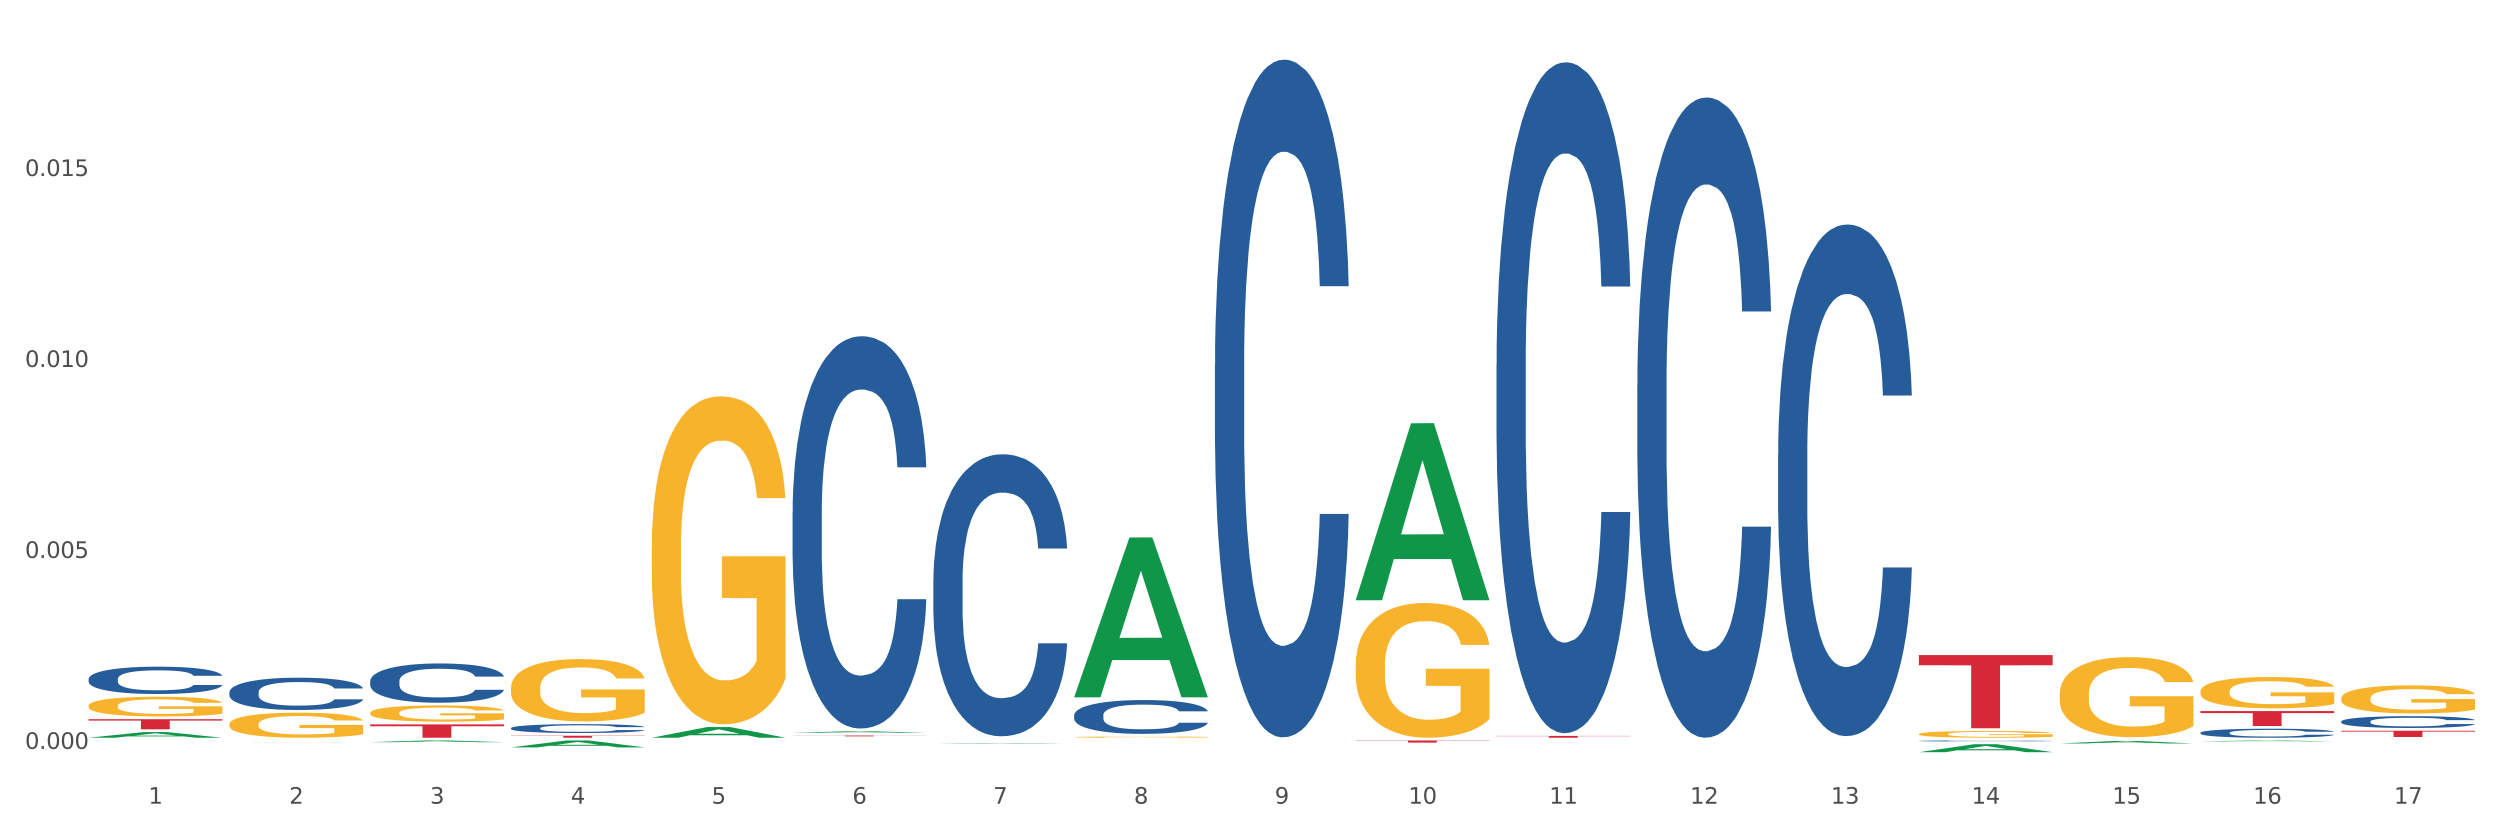 <?xml version="1.0" encoding="utf-8" standalone="no"?>
<!DOCTYPE svg PUBLIC "-//W3C//DTD SVG 1.1//EN"
  "http://www.w3.org/Graphics/SVG/1.1/DTD/svg11.dtd">
<svg xmlns:xlink="http://www.w3.org/1999/xlink" width="1080pt" height="360pt" viewBox="0 0 1080 360" xmlns="http://www.w3.org/2000/svg" version="1.1">
 <rect x="0" y="0" width="1080" height="360" fill="#333333" stroke="none"/>
 <defs>
  <style type="text/css">*{stroke-linejoin: round; stroke-linecap: butt}</style>
 </defs>
 <g id="figure_1">
  <g id="patch_1">
   <path d="M 0 360 
L 1080 360 
L 1080 0 
L 0 0 
z
" style="fill: #ffffff; stroke: #ffffff; stroke-linejoin: miter"/>
  </g>
  <g id="axes_1">
   <g id="matplotlib.axis_1">
    <g id="xtick_1">
     <g id="text_1">
      <!-- 1 -->
      <g style="fill: #4d4d4d" transform="translate(64.119 347.204) scale(0.096 -0.096)">
       <defs>
        <path id="DejaVuSans-31" d="M 794 531 
L 1825 531 
L 1825 4091 
L 703 3866 
L 703 4441 
L 1819 4666 
L 2450 4666 
L 2450 531 
L 3481 531 
L 3481 0 
L 794 0 
L 794 531 
z
" transform="scale(0.016)"/>
       </defs>
       <use xlink:href="#DejaVuSans-31"/>
      </g>
     </g>
    </g>
    <g id="xtick_2">
     <g id="text_2">
      <!-- 2 -->
      <g style="fill: #4d4d4d" transform="translate(124.94 347.204) scale(0.096 -0.096)">
       <defs>
        <path id="DejaVuSans-32" d="M 1228 531 
L 3431 531 
L 3431 0 
L 469 0 
L 469 531 
Q 828 903 1448 1529 
Q 2069 2156 2228 2338 
Q 2531 2678 2651 2914 
Q 2772 3150 2772 3378 
Q 2772 3750 2511 3984 
Q 2250 4219 1831 4219 
Q 1534 4219 1204 4116 
Q 875 4013 500 3803 
L 500 4441 
Q 881 4594 1212 4672 
Q 1544 4750 1819 4750 
Q 2544 4750 2975 4387 
Q 3406 4025 3406 3419 
Q 3406 3131 3298 2873 
Q 3191 2616 2906 2266 
Q 2828 2175 2409 1742 
Q 1991 1309 1228 531 
z
" transform="scale(0.016)"/>
       </defs>
       <use xlink:href="#DejaVuSans-32"/>
      </g>
     </g>
    </g>
    <g id="xtick_3">
     <g id="text_3">
      <!-- 3 -->
      <g style="fill: #4d4d4d" transform="translate(185.761 347.204) scale(0.096 -0.096)">
       <defs>
        <path id="DejaVuSans-33" d="M 2597 2516 
Q 3050 2419 3304 2112 
Q 3559 1806 3559 1356 
Q 3559 666 3084 287 
Q 2609 -91 1734 -91 
Q 1441 -91 1130 -33 
Q 819 25 488 141 
L 488 750 
Q 750 597 1062 519 
Q 1375 441 1716 441 
Q 2309 441 2620 675 
Q 2931 909 2931 1356 
Q 2931 1769 2642 2001 
Q 2353 2234 1838 2234 
L 1294 2234 
L 1294 2753 
L 1863 2753 
Q 2328 2753 2575 2939 
Q 2822 3125 2822 3475 
Q 2822 3834 2567 4026 
Q 2313 4219 1838 4219 
Q 1578 4219 1281 4162 
Q 984 4106 628 3988 
L 628 4550 
Q 988 4650 1302 4700 
Q 1616 4750 1894 4750 
Q 2613 4750 3031 4423 
Q 3450 4097 3450 3541 
Q 3450 3153 3228 2886 
Q 3006 2619 2597 2516 
z
" transform="scale(0.016)"/>
       </defs>
       <use xlink:href="#DejaVuSans-33"/>
      </g>
     </g>
    </g>
    <g id="xtick_4">
     <g id="text_4">
      <!-- 4 -->
      <g style="fill: #4d4d4d" transform="translate(246.582 347.204) scale(0.096 -0.096)">
       <defs>
        <path id="DejaVuSans-34" d="M 2419 4116 
L 825 1625 
L 2419 1625 
L 2419 4116 
z
M 2253 4666 
L 3047 4666 
L 3047 1625 
L 3713 1625 
L 3713 1100 
L 3047 1100 
L 3047 0 
L 2419 0 
L 2419 1100 
L 313 1100 
L 313 1709 
L 2253 4666 
z
" transform="scale(0.016)"/>
       </defs>
       <use xlink:href="#DejaVuSans-34"/>
      </g>
     </g>
    </g>
    <g id="xtick_5">
     <g id="text_5">
      <!-- 5 -->
      <g style="fill: #4d4d4d" transform="translate(307.403 347.204) scale(0.096 -0.096)">
       <defs>
        <path id="DejaVuSans-35" d="M 691 4666 
L 3169 4666 
L 3169 4134 
L 1269 4134 
L 1269 2991 
Q 1406 3038 1543 3061 
Q 1681 3084 1819 3084 
Q 2600 3084 3056 2656 
Q 3513 2228 3513 1497 
Q 3513 744 3044 326 
Q 2575 -91 1722 -91 
Q 1428 -91 1123 -41 
Q 819 9 494 109 
L 494 744 
Q 775 591 1075 516 
Q 1375 441 1709 441 
Q 2250 441 2565 725 
Q 2881 1009 2881 1497 
Q 2881 1984 2565 2268 
Q 2250 2553 1709 2553 
Q 1456 2553 1204 2497 
Q 953 2441 691 2322 
L 691 4666 
z
" transform="scale(0.016)"/>
       </defs>
       <use xlink:href="#DejaVuSans-35"/>
      </g>
     </g>
    </g>
    <g id="xtick_6">
     <g id="text_6">
      <!-- 6 -->
      <g style="fill: #4d4d4d" transform="translate(368.224 347.204) scale(0.096 -0.096)">
       <defs>
        <path id="DejaVuSans-36" d="M 2113 2584 
Q 1688 2584 1439 2293 
Q 1191 2003 1191 1497 
Q 1191 994 1439 701 
Q 1688 409 2113 409 
Q 2538 409 2786 701 
Q 3034 994 3034 1497 
Q 3034 2003 2786 2293 
Q 2538 2584 2113 2584 
z
M 3366 4563 
L 3366 3988 
Q 3128 4100 2886 4159 
Q 2644 4219 2406 4219 
Q 1781 4219 1451 3797 
Q 1122 3375 1075 2522 
Q 1259 2794 1537 2939 
Q 1816 3084 2150 3084 
Q 2853 3084 3261 2657 
Q 3669 2231 3669 1497 
Q 3669 778 3244 343 
Q 2819 -91 2113 -91 
Q 1303 -91 875 529 
Q 447 1150 447 2328 
Q 447 3434 972 4092 
Q 1497 4750 2381 4750 
Q 2619 4750 2861 4703 
Q 3103 4656 3366 4563 
z
" transform="scale(0.016)"/>
       </defs>
       <use xlink:href="#DejaVuSans-36"/>
      </g>
     </g>
    </g>
    <g id="xtick_7">
     <g id="text_7">
      <!-- 7 -->
      <g style="fill: #4d4d4d" transform="translate(429.045 347.204) scale(0.096 -0.096)">
       <defs>
        <path id="DejaVuSans-37" d="M 525 4666 
L 3525 4666 
L 3525 4397 
L 1831 0 
L 1172 0 
L 2766 4134 
L 525 4134 
L 525 4666 
z
" transform="scale(0.016)"/>
       </defs>
       <use xlink:href="#DejaVuSans-37"/>
      </g>
     </g>
    </g>
    <g id="xtick_8">
     <g id="text_8">
      <!-- 8 -->
      <g style="fill: #4d4d4d" transform="translate(489.866 347.204) scale(0.096 -0.096)">
       <defs>
        <path id="DejaVuSans-38" d="M 2034 2216 
Q 1584 2216 1326 1975 
Q 1069 1734 1069 1313 
Q 1069 891 1326 650 
Q 1584 409 2034 409 
Q 2484 409 2743 651 
Q 3003 894 3003 1313 
Q 3003 1734 2745 1975 
Q 2488 2216 2034 2216 
z
M 1403 2484 
Q 997 2584 770 2862 
Q 544 3141 544 3541 
Q 544 4100 942 4425 
Q 1341 4750 2034 4750 
Q 2731 4750 3128 4425 
Q 3525 4100 3525 3541 
Q 3525 3141 3298 2862 
Q 3072 2584 2669 2484 
Q 3125 2378 3379 2068 
Q 3634 1759 3634 1313 
Q 3634 634 3220 271 
Q 2806 -91 2034 -91 
Q 1263 -91 848 271 
Q 434 634 434 1313 
Q 434 1759 690 2068 
Q 947 2378 1403 2484 
z
M 1172 3481 
Q 1172 3119 1398 2916 
Q 1625 2713 2034 2713 
Q 2441 2713 2670 2916 
Q 2900 3119 2900 3481 
Q 2900 3844 2670 4047 
Q 2441 4250 2034 4250 
Q 1625 4250 1398 4047 
Q 1172 3844 1172 3481 
z
" transform="scale(0.016)"/>
       </defs>
       <use xlink:href="#DejaVuSans-38"/>
      </g>
     </g>
    </g>
    <g id="xtick_9">
     <g id="text_9">
      <!-- 9 -->
      <g style="fill: #4d4d4d" transform="translate(550.688 347.204) scale(0.096 -0.096)">
       <defs>
        <path id="DejaVuSans-39" d="M 703 97 
L 703 672 
Q 941 559 1184 500 
Q 1428 441 1663 441 
Q 2288 441 2617 861 
Q 2947 1281 2994 2138 
Q 2813 1869 2534 1725 
Q 2256 1581 1919 1581 
Q 1219 1581 811 2004 
Q 403 2428 403 3163 
Q 403 3881 828 4315 
Q 1253 4750 1959 4750 
Q 2769 4750 3195 4129 
Q 3622 3509 3622 2328 
Q 3622 1225 3098 567 
Q 2575 -91 1691 -91 
Q 1453 -91 1209 -44 
Q 966 3 703 97 
z
M 1959 2075 
Q 2384 2075 2632 2365 
Q 2881 2656 2881 3163 
Q 2881 3666 2632 3958 
Q 2384 4250 1959 4250 
Q 1534 4250 1286 3958 
Q 1038 3666 1038 3163 
Q 1038 2656 1286 2365 
Q 1534 2075 1959 2075 
z
" transform="scale(0.016)"/>
       </defs>
       <use xlink:href="#DejaVuSans-39"/>
      </g>
     </g>
    </g>
    <g id="xtick_10">
     <g id="text_10">
      <!-- 10 -->
      <g style="fill: #4d4d4d" transform="translate(608.455 347.204) scale(0.096 -0.096)">
       <defs>
        <path id="DejaVuSans-30" d="M 2034 4250 
Q 1547 4250 1301 3770 
Q 1056 3291 1056 2328 
Q 1056 1369 1301 889 
Q 1547 409 2034 409 
Q 2525 409 2770 889 
Q 3016 1369 3016 2328 
Q 3016 3291 2770 3770 
Q 2525 4250 2034 4250 
z
M 2034 4750 
Q 2819 4750 3233 4129 
Q 3647 3509 3647 2328 
Q 3647 1150 3233 529 
Q 2819 -91 2034 -91 
Q 1250 -91 836 529 
Q 422 1150 422 2328 
Q 422 3509 836 4129 
Q 1250 4750 2034 4750 
z
" transform="scale(0.016)"/>
       </defs>
       <use xlink:href="#DejaVuSans-31"/>
       <use xlink:href="#DejaVuSans-30" transform="translate(63.623 0)"/>
      </g>
     </g>
    </g>
    <g id="xtick_11">
     <g id="text_11">
      <!-- 11 -->
      <g style="fill: #4d4d4d" transform="translate(669.276 347.204) scale(0.096 -0.096)">
       <use xlink:href="#DejaVuSans-31"/>
       <use xlink:href="#DejaVuSans-31" transform="translate(63.623 0)"/>
      </g>
     </g>
    </g>
    <g id="xtick_12">
     <g id="text_12">
      <!-- 12 -->
      <g style="fill: #4d4d4d" transform="translate(730.097 347.204) scale(0.096 -0.096)">
       <use xlink:href="#DejaVuSans-31"/>
       <use xlink:href="#DejaVuSans-32" transform="translate(63.623 0)"/>
      </g>
     </g>
    </g>
    <g id="xtick_13">
     <g id="text_13">
      <!-- 13 -->
      <g style="fill: #4d4d4d" transform="translate(790.918 347.204) scale(0.096 -0.096)">
       <use xlink:href="#DejaVuSans-31"/>
       <use xlink:href="#DejaVuSans-33" transform="translate(63.623 0)"/>
      </g>
     </g>
    </g>
    <g id="xtick_14">
     <g id="text_14">
      <!-- 14 -->
      <g style="fill: #4d4d4d" transform="translate(851.739 347.204) scale(0.096 -0.096)">
       <use xlink:href="#DejaVuSans-31"/>
       <use xlink:href="#DejaVuSans-34" transform="translate(63.623 0)"/>
      </g>
     </g>
    </g>
    <g id="xtick_15">
     <g id="text_15">
      <!-- 15 -->
      <g style="fill: #4d4d4d" transform="translate(912.56 347.204) scale(0.096 -0.096)">
       <use xlink:href="#DejaVuSans-31"/>
       <use xlink:href="#DejaVuSans-35" transform="translate(63.623 0)"/>
      </g>
     </g>
    </g>
    <g id="xtick_16">
     <g id="text_16">
      <!-- 16 -->
      <g style="fill: #4d4d4d" transform="translate(973.381 347.204) scale(0.096 -0.096)">
       <use xlink:href="#DejaVuSans-31"/>
       <use xlink:href="#DejaVuSans-36" transform="translate(63.623 0)"/>
      </g>
     </g>
    </g>
    <g id="xtick_17">
     <g id="text_17">
      <!-- 17 -->
      <g style="fill: #4d4d4d" transform="translate(1034.202 347.204) scale(0.096 -0.096)">
       <use xlink:href="#DejaVuSans-31"/>
       <use xlink:href="#DejaVuSans-37" transform="translate(63.623 0)"/>
      </g>
     </g>
    </g>
    <g id="xtick_18"/>
    <g id="xtick_19"/>
    <g id="xtick_20"/>
    <g id="xtick_21"/>
    <g id="xtick_22"/>
    <g id="xtick_23"/>
    <g id="xtick_24"/>
    <g id="xtick_25"/>
    <g id="xtick_26"/>
    <g id="xtick_27"/>
    <g id="xtick_28"/>
    <g id="xtick_29"/>
    <g id="xtick_30"/>
    <g id="xtick_31"/>
    <g id="xtick_32"/>
    <g id="xtick_33"/>
   </g>
   <g id="matplotlib.axis_2">
    <g id="ytick_1">
     <g id="text_18">
      <!-- 0.000 -->
      <g style="fill: #4d4d4d" transform="translate(10.8 323.527) scale(0.096 -0.096)">
       <defs>
        <path id="DejaVuSans-2e" d="M 684 794 
L 1344 794 
L 1344 0 
L 684 0 
L 684 794 
z
" transform="scale(0.016)"/>
       </defs>
       <use xlink:href="#DejaVuSans-30"/>
       <use xlink:href="#DejaVuSans-2e" transform="translate(63.623 0)"/>
       <use xlink:href="#DejaVuSans-30" transform="translate(95.41 0)"/>
       <use xlink:href="#DejaVuSans-30" transform="translate(159.033 0)"/>
       <use xlink:href="#DejaVuSans-30" transform="translate(222.656 0)"/>
      </g>
     </g>
    </g>
    <g id="ytick_2">
     <g id="text_19">
      <!-- 0.005 -->
      <g style="fill: #4d4d4d" transform="translate(10.8 241.03) scale(0.096 -0.096)">
       <use xlink:href="#DejaVuSans-30"/>
       <use xlink:href="#DejaVuSans-2e" transform="translate(63.623 0)"/>
       <use xlink:href="#DejaVuSans-30" transform="translate(95.41 0)"/>
       <use xlink:href="#DejaVuSans-30" transform="translate(159.033 0)"/>
       <use xlink:href="#DejaVuSans-35" transform="translate(222.656 0)"/>
      </g>
     </g>
    </g>
    <g id="ytick_3">
     <g id="text_20">
      <!-- 0.010 -->
      <g style="fill: #4d4d4d" transform="translate(10.8 158.532) scale(0.096 -0.096)">
       <use xlink:href="#DejaVuSans-30"/>
       <use xlink:href="#DejaVuSans-2e" transform="translate(63.623 0)"/>
       <use xlink:href="#DejaVuSans-30" transform="translate(95.41 0)"/>
       <use xlink:href="#DejaVuSans-31" transform="translate(159.033 0)"/>
       <use xlink:href="#DejaVuSans-30" transform="translate(222.656 0)"/>
      </g>
     </g>
    </g>
    <g id="ytick_4">
     <g id="text_21">
      <!-- 0.015 -->
      <g style="fill: #4d4d4d" transform="translate(10.8 76.034) scale(0.096 -0.096)">
       <use xlink:href="#DejaVuSans-30"/>
       <use xlink:href="#DejaVuSans-2e" transform="translate(63.623 0)"/>
       <use xlink:href="#DejaVuSans-30" transform="translate(95.41 0)"/>
       <use xlink:href="#DejaVuSans-31" transform="translate(159.033 0)"/>
       <use xlink:href="#DejaVuSans-35" transform="translate(222.656 0)"/>
      </g>
     </g>
    </g>
    <g id="ytick_5"/>
    <g id="ytick_6"/>
    <g id="ytick_7"/>
    <g id="ytick_8"/>
   </g>
   <g id="PolyCollection_1">
    <path d="M 38.283 318.699 
L 38.343 318.697 
L 62.169 316.251 
L 72.058 316.249 
L 96.063 318.704 
L 84.626 318.704 
L 79.444 318.132 
L 54.843 318.132 
L 54.664 318.141 
L 49.66 318.704 
L 38.283 318.704 
L 38.283 318.699 
L 57.94 317.791 
L 76.346 317.789 
L 67.233 316.772 
L 67.113 316.767 
L 66.994 316.774 
L 57.881 317.789 
L 57.94 317.791 
L 38.283 318.699 
z
" clip-path="url(#p2bdc7fdc81)" style="fill: #109648"/>
    <path d="M 220.746 322.873 
L 220.806 322.871 
L 244.633 319.883 
L 254.521 319.88 
L 278.526 322.879 
L 267.089 322.879 
L 261.907 322.181 
L 237.306 322.181 
L 237.127 322.192 
L 232.123 322.879 
L 220.746 322.879 
L 220.746 322.873 
L 240.403 321.764 
L 258.81 321.761 
L 249.696 320.519 
L 249.577 320.514 
L 249.457 320.522 
L 240.344 321.761 
L 240.403 321.764 
L 220.746 322.873 
z
" clip-path="url(#p2bdc7fdc81)" style="fill: #109648"/>
    <path d="M 281.567 318.695 
L 281.627 318.691 
L 305.454 314.09 
L 315.342 314.085 
L 339.347 318.704 
L 327.91 318.704 
L 322.728 317.628 
L 298.127 317.628 
L 297.948 317.646 
L 292.945 318.704 
L 281.567 318.704 
L 281.567 318.695 
L 301.224 316.987 
L 319.631 316.982 
L 310.517 315.07 
L 310.398 315.061 
L 310.279 315.074 
L 301.165 316.982 
L 301.224 316.987 
L 281.567 318.695 
z
" clip-path="url(#p2bdc7fdc81)" style="fill: #109648"/>
    <path d="M 889.778 321.184 
L 889.837 321.183 
L 913.664 320.093 
L 923.552 320.092 
L 947.558 321.186 
L 936.121 321.186 
L 930.939 320.931 
L 906.337 320.931 
L 906.159 320.935 
L 901.155 321.186 
L 889.778 321.186 
L 889.778 321.184 
L 909.435 320.779 
L 927.841 320.778 
L 918.727 320.325 
L 918.608 320.323 
L 918.489 320.326 
L 909.375 320.778 
L 909.435 320.779 
L 889.778 321.184 
z
" clip-path="url(#p2bdc7fdc81)" style="fill: #109648"/>
    <path d="M 403.209 321.304 
L 403.269 321.304 
L 427.096 321.049 
L 436.984 321.049 
L 460.989 321.304 
L 449.553 321.304 
L 444.37 321.245 
L 419.769 321.245 
L 419.59 321.246 
L 414.587 321.304 
L 403.209 321.304 
L 403.209 321.304 
L 422.866 321.209 
L 441.273 321.209 
L 432.159 321.103 
L 432.04 321.103 
L 431.921 321.103 
L 422.807 321.209 
L 422.866 321.209 
L 403.209 321.304 
z
" clip-path="url(#p2bdc7fdc81)" style="fill: #109648"/>
    <path d="M 889.778 299.87 
L 889.846 299.839 
L 889.846 298.702 
L 889.983 297.723 
L 890.665 295.354 
L 891.688 293.396 
L 892.438 292.354 
L 893.189 291.501 
L 894.076 290.649 
L 895.167 289.764 
L 897.145 288.47 
L 898.373 287.806 
L 899.874 287.112 
L 902.603 286.101 
L 904.581 285.533 
L 906.628 285.059 
L 909.97 284.49 
L 912.153 284.238 
L 914.473 284.048 
L 917.269 283.922 
L 919.384 283.89 
L 924.023 283.985 
L 927.98 284.269 
L 929.89 284.49 
L 932.345 284.869 
L 933.642 285.122 
L 935.756 285.627 
L 937.939 286.291 
L 939.44 286.859 
L 941.691 287.933 
L 943.397 289.006 
L 944.966 290.333 
L 945.784 291.249 
L 946.398 292.101 
L 946.944 293.08 
L 947.49 294.628 
L 935.211 294.628 
L 934.733 293.522 
L 933.983 292.48 
L 932.891 291.47 
L 931.936 290.838 
L 930.299 290.049 
L 928.798 289.543 
L 927.229 289.164 
L 925.319 288.849 
L 923.818 288.691 
L 921.704 288.564 
L 917.542 288.596 
L 914.745 288.849 
L 912.835 289.164 
L 911.607 289.449 
L 910.516 289.764 
L 909.288 290.207 
L 907.855 290.87 
L 906.832 291.47 
L 905.809 292.228 
L 904.99 292.986 
L 904.24 293.87 
L 903.626 294.817 
L 903.148 295.796 
L 902.739 296.996 
L 902.398 298.986 
L 902.398 303.312 
L 902.534 304.291 
L 902.876 305.586 
L 903.285 306.565 
L 903.967 307.734 
L 904.581 308.523 
L 905.741 309.66 
L 907.037 310.607 
L 908.06 311.207 
L 909.083 311.713 
L 910.857 312.407 
L 912.835 312.976 
L 914.541 313.323 
L 916.86 313.639 
L 918.429 313.765 
L 919.793 313.829 
L 923.136 313.829 
L 925.524 313.734 
L 928.184 313.513 
L 930.231 313.229 
L 931.936 312.881 
L 933.846 312.313 
L 935.074 311.776 
L 935.074 305.176 
L 920.066 305.144 
L 920.066 300.754 
L 947.558 300.754 
L 947.558 313.639 
L 946.398 314.302 
L 945.102 314.902 
L 943.738 315.439 
L 941.691 316.102 
L 939.235 316.734 
L 937.052 317.176 
L 934.733 317.555 
L 932.004 317.902 
L 928.457 318.218 
L 926.274 318.345 
L 923.545 318.439 
L 920.339 318.471 
L 917.542 318.408 
L 914.814 318.25 
L 911.948 317.966 
L 909.152 317.555 
L 907.037 317.145 
L 904.922 316.639 
L 902.671 315.976 
L 900.897 315.344 
L 899.533 314.776 
L 898.032 314.05 
L 896.395 313.102 
L 895.167 312.25 
L 894.076 311.365 
L 892.916 310.228 
L 892.097 309.249 
L 891.279 308.018 
L 890.801 307.102 
L 890.255 305.681 
L 889.846 303.691 
L 889.778 299.87 
z
" clip-path="url(#p2bdc7fdc81)" style="fill: #f7b32b"/>
    <path d="M 828.957 324.943 
L 829.016 324.94 
L 852.843 321.504 
L 862.731 321.501 
L 886.737 324.95 
L 875.3 324.95 
L 870.118 324.146 
L 845.516 324.146 
L 845.338 324.159 
L 840.334 324.95 
L 828.957 324.95 
L 828.957 324.943 
L 848.614 323.667 
L 867.02 323.664 
L 857.906 322.236 
L 857.787 322.229 
L 857.668 322.239 
L 848.554 323.664 
L 848.614 323.667 
L 828.957 324.943 
z
" clip-path="url(#p2bdc7fdc81)" style="fill: #109648"/>
    <path d="M 464.03 301.116 
L 464.09 301.052 
L 487.917 232.204 
L 497.805 232.139 
L 521.81 301.246 
L 510.374 301.246 
L 505.191 285.154 
L 480.59 285.154 
L 480.411 285.413 
L 475.408 301.246 
L 464.03 301.246 
L 464.03 301.116 
L 483.688 275.55 
L 502.094 275.485 
L 492.98 246.869 
L 492.861 246.739 
L 492.742 246.934 
L 483.628 275.485 
L 483.688 275.55 
L 464.03 301.116 
z
" clip-path="url(#p2bdc7fdc81)" style="fill: #109648"/>
    <path d="M 38.283 304.926 
L 38.351 304.918 
L 38.351 304.637 
L 38.488 304.396 
L 39.17 303.811 
L 40.193 303.328 
L 40.943 303.07 
L 41.694 302.86 
L 42.581 302.649 
L 43.672 302.431 
L 45.65 302.111 
L 46.878 301.948 
L 48.379 301.776 
L 51.108 301.526 
L 53.086 301.386 
L 55.133 301.269 
L 58.475 301.129 
L 60.658 301.066 
L 62.978 301.02 
L 65.775 300.989 
L 67.889 300.981 
L 72.528 301.004 
L 76.485 301.074 
L 78.395 301.129 
L 80.851 301.222 
L 82.147 301.285 
L 84.261 301.41 
L 86.444 301.573 
L 87.945 301.714 
L 90.196 301.979 
L 91.902 302.244 
L 93.471 302.571 
L 94.289 302.797 
L 94.903 303.008 
L 95.449 303.25 
L 95.995 303.632 
L 83.716 303.632 
L 83.238 303.359 
L 82.488 303.101 
L 81.396 302.852 
L 80.441 302.696 
L 78.804 302.501 
L 77.303 302.376 
L 75.734 302.283 
L 73.824 302.205 
L 72.323 302.166 
L 70.209 302.135 
L 66.047 302.142 
L 63.251 302.205 
L 61.34 302.283 
L 60.113 302.353 
L 59.021 302.431 
L 57.793 302.54 
L 56.361 302.704 
L 55.337 302.852 
L 54.314 303.039 
L 53.495 303.226 
L 52.745 303.444 
L 52.131 303.678 
L 51.654 303.92 
L 51.244 304.216 
L 50.903 304.708 
L 50.903 305.776 
L 51.04 306.017 
L 51.381 306.337 
L 51.79 306.579 
L 52.472 306.867 
L 53.086 307.062 
L 54.246 307.343 
L 55.542 307.577 
L 56.565 307.725 
L 57.588 307.85 
L 59.362 308.021 
L 61.34 308.162 
L 63.046 308.247 
L 65.365 308.325 
L 66.934 308.356 
L 68.299 308.372 
L 71.641 308.372 
L 74.029 308.349 
L 76.689 308.294 
L 78.736 308.224 
L 80.441 308.138 
L 82.351 307.998 
L 83.579 307.865 
L 83.579 306.236 
L 68.571 306.228 
L 68.571 305.144 
L 96.063 305.144 
L 96.063 308.325 
L 94.903 308.489 
L 93.607 308.637 
L 92.243 308.77 
L 90.196 308.933 
L 87.741 309.089 
L 85.558 309.198 
L 83.238 309.292 
L 80.509 309.378 
L 76.962 309.456 
L 74.779 309.487 
L 72.051 309.51 
L 68.844 309.518 
L 66.047 309.503 
L 63.319 309.464 
L 60.454 309.393 
L 57.657 309.292 
L 55.542 309.191 
L 53.427 309.066 
L 51.176 308.902 
L 49.402 308.746 
L 48.038 308.606 
L 46.537 308.427 
L 44.9 308.193 
L 43.672 307.982 
L 42.581 307.764 
L 41.421 307.483 
L 40.602 307.242 
L 39.784 306.937 
L 39.306 306.711 
L 38.761 306.36 
L 38.351 305.869 
L 38.283 304.926 
z
" clip-path="url(#p2bdc7fdc81)" style="fill: #f7b32b"/>
    <path d="M 99.104 312.883 
L 99.172 312.873 
L 99.172 312.517 
L 99.309 312.211 
L 99.991 311.47 
L 101.014 310.857 
L 101.765 310.531 
L 102.515 310.264 
L 103.402 309.997 
L 104.493 309.72 
L 106.472 309.315 
L 107.699 309.108 
L 109.2 308.89 
L 111.929 308.574 
L 113.907 308.396 
L 115.954 308.248 
L 119.296 308.07 
L 121.479 307.991 
L 123.799 307.932 
L 126.596 307.892 
L 128.71 307.882 
L 133.349 307.912 
L 137.306 308.001 
L 139.216 308.07 
L 141.672 308.189 
L 142.968 308.268 
L 145.082 308.426 
L 147.265 308.633 
L 148.766 308.811 
L 151.017 309.147 
L 152.723 309.483 
L 154.292 309.898 
L 155.11 310.185 
L 155.724 310.452 
L 156.27 310.758 
L 156.816 311.242 
L 144.537 311.242 
L 144.059 310.897 
L 143.309 310.57 
L 142.217 310.254 
L 141.262 310.056 
L 139.625 309.809 
L 138.124 309.651 
L 136.555 309.533 
L 134.645 309.434 
L 133.144 309.384 
L 131.03 309.345 
L 126.868 309.355 
L 124.072 309.434 
L 122.161 309.533 
L 120.934 309.622 
L 119.842 309.72 
L 118.614 309.859 
L 117.182 310.066 
L 116.158 310.254 
L 115.135 310.491 
L 114.317 310.729 
L 113.566 311.005 
L 112.952 311.302 
L 112.475 311.608 
L 112.065 311.984 
L 111.724 312.606 
L 111.724 313.96 
L 111.861 314.266 
L 112.202 314.672 
L 112.611 314.978 
L 113.293 315.344 
L 113.907 315.591 
L 115.067 315.947 
L 116.363 316.243 
L 117.386 316.431 
L 118.41 316.589 
L 120.183 316.806 
L 122.161 316.984 
L 123.867 317.093 
L 126.186 317.192 
L 127.755 317.231 
L 129.12 317.251 
L 132.462 317.251 
L 134.85 317.221 
L 137.51 317.152 
L 139.557 317.063 
L 141.262 316.955 
L 143.172 316.777 
L 144.4 316.609 
L 144.4 314.543 
L 129.393 314.533 
L 129.393 313.16 
L 156.884 313.16 
L 156.884 317.192 
L 155.724 317.399 
L 154.428 317.587 
L 153.064 317.755 
L 151.017 317.963 
L 148.562 318.16 
L 146.379 318.299 
L 144.059 318.417 
L 141.331 318.526 
L 137.783 318.625 
L 135.6 318.664 
L 132.872 318.694 
L 129.665 318.704 
L 126.868 318.684 
L 124.14 318.635 
L 121.275 318.546 
L 118.478 318.417 
L 116.363 318.289 
L 114.248 318.131 
L 111.997 317.923 
L 110.223 317.725 
L 108.859 317.547 
L 107.358 317.32 
L 105.721 317.024 
L 104.493 316.757 
L 103.402 316.48 
L 102.242 316.124 
L 101.423 315.818 
L 100.605 315.433 
L 100.127 315.146 
L 99.582 314.701 
L 99.172 314.079 
L 99.104 312.883 
z
" clip-path="url(#p2bdc7fdc81)" style="fill: #f7b32b"/>
    <path d="M 828.957 317.137 
L 829.025 317.135 
L 829.025 317.039 
L 829.161 316.957 
L 829.844 316.757 
L 830.867 316.592 
L 831.617 316.504 
L 832.368 316.433 
L 833.254 316.361 
L 834.346 316.286 
L 836.324 316.177 
L 837.552 316.121 
L 839.053 316.063 
L 841.782 315.978 
L 843.76 315.93 
L 845.806 315.89 
L 849.149 315.842 
L 851.332 315.821 
L 853.651 315.805 
L 856.448 315.794 
L 858.563 315.792 
L 863.202 315.8 
L 867.158 315.824 
L 869.069 315.842 
L 871.524 315.874 
L 872.82 315.895 
L 874.935 315.938 
L 877.118 315.994 
L 878.619 316.042 
L 880.87 316.132 
L 882.576 316.223 
L 884.145 316.334 
L 884.963 316.411 
L 885.577 316.483 
L 886.123 316.566 
L 886.669 316.696 
L 874.389 316.696 
L 873.912 316.603 
L 873.162 316.515 
L 872.07 316.43 
L 871.115 316.377 
L 869.478 316.31 
L 867.977 316.268 
L 866.408 316.236 
L 864.498 316.209 
L 862.997 316.196 
L 860.882 316.185 
L 856.721 316.188 
L 853.924 316.209 
L 852.014 316.236 
L 850.786 316.26 
L 849.695 316.286 
L 848.467 316.324 
L 847.034 316.379 
L 846.011 316.43 
L 844.988 316.494 
L 844.169 316.558 
L 843.419 316.632 
L 842.805 316.712 
L 842.327 316.794 
L 841.918 316.895 
L 841.577 317.063 
L 841.577 317.427 
L 841.713 317.51 
L 842.055 317.619 
L 842.464 317.701 
L 843.146 317.8 
L 843.76 317.866 
L 844.92 317.962 
L 846.216 318.042 
L 847.239 318.092 
L 848.262 318.135 
L 850.036 318.193 
L 852.014 318.241 
L 853.72 318.27 
L 856.039 318.297 
L 857.608 318.308 
L 858.972 318.313 
L 862.315 318.313 
L 864.703 318.305 
L 867.363 318.286 
L 869.41 318.262 
L 871.115 318.233 
L 873.025 318.185 
L 874.253 318.14 
L 874.253 317.584 
L 859.245 317.581 
L 859.245 317.212 
L 886.737 317.212 
L 886.737 318.297 
L 885.577 318.353 
L 884.281 318.403 
L 882.917 318.448 
L 880.87 318.504 
L 878.414 318.557 
L 876.231 318.595 
L 873.912 318.627 
L 871.183 318.656 
L 867.636 318.682 
L 865.453 318.693 
L 862.724 318.701 
L 859.518 318.704 
L 856.721 318.698 
L 853.993 318.685 
L 851.127 318.661 
L 848.331 318.627 
L 846.216 318.592 
L 844.101 318.55 
L 841.85 318.494 
L 840.076 318.44 
L 838.712 318.393 
L 837.211 318.331 
L 835.574 318.252 
L 834.346 318.18 
L 833.254 318.105 
L 832.095 318.01 
L 831.276 317.927 
L 830.458 317.823 
L 829.98 317.746 
L 829.434 317.627 
L 829.025 317.459 
L 828.957 317.137 
z
" clip-path="url(#p2bdc7fdc81)" style="fill: #f7b32b"/>
    <path d="M 585.673 287.399 
L 585.741 287.346 
L 585.741 285.433 
L 585.877 283.785 
L 586.559 279.799 
L 587.583 276.504 
L 588.333 274.75 
L 589.083 273.315 
L 589.97 271.88 
L 591.062 270.392 
L 593.04 268.212 
L 594.268 267.096 
L 595.769 265.927 
L 598.497 264.226 
L 600.476 263.27 
L 602.522 262.472 
L 605.865 261.516 
L 608.048 261.091 
L 610.367 260.772 
L 613.164 260.559 
L 615.279 260.506 
L 619.918 260.665 
L 623.874 261.144 
L 625.784 261.516 
L 628.24 262.154 
L 629.536 262.579 
L 631.651 263.429 
L 633.834 264.545 
L 635.335 265.502 
L 637.586 267.309 
L 639.291 269.116 
L 640.86 271.348 
L 641.679 272.89 
L 642.293 274.325 
L 642.839 275.972 
L 643.384 278.576 
L 631.105 278.576 
L 630.628 276.716 
L 629.877 274.962 
L 628.786 273.262 
L 627.831 272.199 
L 626.194 270.87 
L 624.693 270.02 
L 623.124 269.382 
L 621.214 268.85 
L 619.713 268.585 
L 617.598 268.372 
L 613.437 268.425 
L 610.64 268.85 
L 608.73 269.382 
L 607.502 269.86 
L 606.411 270.392 
L 605.183 271.136 
L 603.75 272.252 
L 602.727 273.262 
L 601.704 274.537 
L 600.885 275.813 
L 600.135 277.301 
L 599.521 278.895 
L 599.043 280.543 
L 598.634 282.563 
L 598.293 285.911 
L 598.293 293.192 
L 598.429 294.84 
L 598.77 297.019 
L 599.18 298.667 
L 599.862 300.633 
L 600.476 301.962 
L 601.635 303.875 
L 602.932 305.47 
L 603.955 306.48 
L 604.978 307.33 
L 606.752 308.499 
L 608.73 309.456 
L 610.435 310.041 
L 612.755 310.572 
L 614.324 310.785 
L 615.688 310.891 
L 619.031 310.891 
L 621.418 310.731 
L 624.079 310.359 
L 626.125 309.881 
L 627.831 309.296 
L 629.741 308.34 
L 630.969 307.436 
L 630.969 296.328 
L 615.961 296.275 
L 615.961 288.887 
L 643.453 288.887 
L 643.453 310.572 
L 642.293 311.688 
L 640.997 312.698 
L 639.632 313.601 
L 637.586 314.718 
L 635.13 315.781 
L 632.947 316.525 
L 630.628 317.162 
L 627.899 317.747 
L 624.352 318.279 
L 622.169 318.491 
L 619.44 318.651 
L 616.234 318.704 
L 613.437 318.597 
L 610.708 318.332 
L 607.843 317.853 
L 605.046 317.162 
L 602.932 316.472 
L 600.817 315.621 
L 598.566 314.505 
L 596.792 313.442 
L 595.428 312.485 
L 593.927 311.263 
L 592.29 309.668 
L 591.062 308.233 
L 589.97 306.745 
L 588.811 304.832 
L 587.992 303.184 
L 587.173 301.112 
L 586.696 299.57 
L 586.15 297.179 
L 585.741 293.83 
L 585.673 287.399 
z
" clip-path="url(#p2bdc7fdc81)" style="fill: #f7b32b"/>
    <path d="M 464.03 318.433 
L 464.099 318.433 
L 464.099 318.416 
L 464.235 318.402 
L 464.917 318.368 
L 465.941 318.339 
L 466.691 318.324 
L 467.441 318.312 
L 468.328 318.299 
L 469.42 318.286 
L 471.398 318.267 
L 472.626 318.258 
L 474.127 318.248 
L 476.855 318.233 
L 478.834 318.225 
L 480.88 318.218 
L 484.223 318.21 
L 486.406 318.206 
L 488.725 318.203 
L 491.522 318.201 
L 493.637 318.201 
L 498.275 318.202 
L 502.232 318.206 
L 504.142 318.21 
L 506.598 318.215 
L 507.894 318.219 
L 510.009 318.226 
L 512.192 318.236 
L 513.693 318.244 
L 515.944 318.26 
L 517.649 318.275 
L 519.218 318.295 
L 520.037 318.308 
L 520.651 318.32 
L 521.196 318.334 
L 521.742 318.357 
L 509.463 318.357 
L 508.986 318.341 
L 508.235 318.326 
L 507.144 318.311 
L 506.189 318.302 
L 504.551 318.29 
L 503.051 318.283 
L 501.482 318.278 
L 499.572 318.273 
L 498.071 318.271 
L 495.956 318.269 
L 491.795 318.269 
L 488.998 318.273 
L 487.088 318.278 
L 485.86 318.282 
L 484.768 318.286 
L 483.541 318.293 
L 482.108 318.302 
L 481.085 318.311 
L 480.061 318.322 
L 479.243 318.333 
L 478.492 318.346 
L 477.879 318.36 
L 477.401 318.374 
L 476.992 318.391 
L 476.651 318.42 
L 476.651 318.483 
L 476.787 318.498 
L 477.128 318.516 
L 477.537 318.531 
L 478.22 318.548 
L 478.834 318.559 
L 479.993 318.576 
L 481.289 318.589 
L 482.313 318.598 
L 483.336 318.605 
L 485.11 318.616 
L 487.088 318.624 
L 488.793 318.629 
L 491.113 318.633 
L 492.682 318.635 
L 494.046 318.636 
L 497.389 318.636 
L 499.776 318.635 
L 502.437 318.632 
L 504.483 318.628 
L 506.189 318.622 
L 508.099 318.614 
L 509.327 318.606 
L 509.327 318.51 
L 494.319 318.51 
L 494.319 318.446 
L 521.81 318.446 
L 521.81 318.633 
L 520.651 318.643 
L 519.355 318.652 
L 517.99 318.66 
L 515.944 318.669 
L 513.488 318.678 
L 511.305 318.685 
L 508.986 318.69 
L 506.257 318.695 
L 502.71 318.7 
L 500.527 318.702 
L 497.798 318.703 
L 494.592 318.704 
L 491.795 318.703 
L 489.066 318.701 
L 486.201 318.696 
L 483.404 318.69 
L 481.289 318.684 
L 479.175 318.677 
L 476.923 318.667 
L 475.15 318.658 
L 473.786 318.65 
L 472.285 318.639 
L 470.648 318.626 
L 469.42 318.613 
L 468.328 318.6 
L 467.168 318.584 
L 466.35 318.57 
L 465.531 318.552 
L 465.054 318.538 
L 464.508 318.518 
L 464.099 318.489 
L 464.03 318.433 
z
" clip-path="url(#p2bdc7fdc81)" style="fill: #f7b32b"/>
    <path d="M 281.567 236.683 
L 281.635 236.554 
L 281.635 231.895 
L 281.772 227.883 
L 282.454 218.176 
L 283.477 210.153 
L 284.228 205.882 
L 284.978 202.388 
L 285.865 198.893 
L 286.956 195.27 
L 288.935 189.964 
L 290.163 187.246 
L 291.663 184.399 
L 294.392 180.257 
L 296.37 177.928 
L 298.417 175.987 
L 301.76 173.657 
L 303.943 172.622 
L 306.262 171.845 
L 309.059 171.328 
L 311.174 171.198 
L 315.812 171.587 
L 319.769 172.751 
L 321.679 173.657 
L 324.135 175.21 
L 325.431 176.246 
L 327.546 178.316 
L 329.729 181.034 
L 331.229 183.363 
L 333.481 187.764 
L 335.186 192.164 
L 336.755 197.599 
L 337.574 201.352 
L 338.188 204.847 
L 338.733 208.858 
L 339.279 215.2 
L 327 215.2 
L 326.522 210.67 
L 325.772 206.4 
L 324.681 202.258 
L 323.726 199.67 
L 322.088 196.435 
L 320.588 194.364 
L 319.019 192.811 
L 317.108 191.517 
L 315.608 190.87 
L 313.493 190.352 
L 309.332 190.481 
L 306.535 191.517 
L 304.625 192.811 
L 303.397 193.976 
L 302.305 195.27 
L 301.077 197.082 
L 299.645 199.799 
L 298.622 202.258 
L 297.598 205.364 
L 296.78 208.47 
L 296.029 212.094 
L 295.415 215.976 
L 294.938 219.988 
L 294.529 224.906 
L 294.187 233.059 
L 294.187 250.789 
L 294.324 254.801 
L 294.665 260.107 
L 295.074 264.119 
L 295.756 268.908 
L 296.37 272.143 
L 297.53 276.802 
L 298.826 280.684 
L 299.849 283.143 
L 300.873 285.214 
L 302.646 288.061 
L 304.625 290.391 
L 306.33 291.814 
L 308.649 293.108 
L 310.218 293.626 
L 311.583 293.885 
L 314.925 293.885 
L 317.313 293.497 
L 319.974 292.591 
L 322.02 291.426 
L 323.726 290.002 
L 325.636 287.673 
L 326.863 285.473 
L 326.863 258.425 
L 311.856 258.295 
L 311.856 240.307 
L 339.347 240.307 
L 339.347 293.108 
L 338.188 295.826 
L 336.891 298.285 
L 335.527 300.485 
L 333.481 303.203 
L 331.025 305.791 
L 328.842 307.603 
L 326.522 309.156 
L 323.794 310.58 
L 320.246 311.874 
L 318.063 312.391 
L 315.335 312.78 
L 312.129 312.909 
L 309.332 312.65 
L 306.603 312.003 
L 303.738 310.838 
L 300.941 309.156 
L 298.826 307.474 
L 296.711 305.403 
L 294.46 302.685 
L 292.687 300.097 
L 291.322 297.767 
L 289.822 294.791 
L 288.184 290.908 
L 286.956 287.414 
L 285.865 283.79 
L 284.705 279.131 
L 283.887 275.12 
L 283.068 270.072 
L 282.591 266.319 
L 282.045 260.495 
L 281.635 252.342 
L 281.567 236.683 
z
" clip-path="url(#p2bdc7fdc81)" style="fill: #f7b32b"/>
    <path d="M 950.599 298.728 
L 950.667 298.716 
L 950.667 298.271 
L 950.804 297.888 
L 951.486 296.962 
L 952.509 296.196 
L 953.259 295.788 
L 954.01 295.455 
L 954.897 295.121 
L 955.988 294.776 
L 957.966 294.269 
L 959.194 294.01 
L 960.695 293.738 
L 963.424 293.343 
L 965.402 293.12 
L 967.449 292.935 
L 970.791 292.713 
L 972.974 292.614 
L 975.294 292.54 
L 978.09 292.491 
L 980.205 292.478 
L 984.844 292.515 
L 988.801 292.626 
L 990.711 292.713 
L 993.166 292.861 
L 994.463 292.96 
L 996.577 293.158 
L 998.76 293.417 
L 1000.261 293.639 
L 1002.512 294.059 
L 1004.218 294.479 
L 1005.787 294.998 
L 1006.605 295.356 
L 1007.219 295.69 
L 1007.765 296.073 
L 1008.311 296.678 
L 996.032 296.678 
L 995.554 296.246 
L 994.804 295.838 
L 993.712 295.443 
L 992.757 295.196 
L 991.12 294.887 
L 989.619 294.689 
L 988.05 294.541 
L 986.14 294.417 
L 984.639 294.356 
L 982.525 294.306 
L 978.363 294.319 
L 975.566 294.417 
L 973.656 294.541 
L 972.428 294.652 
L 971.337 294.776 
L 970.109 294.949 
L 968.677 295.208 
L 967.653 295.443 
L 966.63 295.739 
L 965.811 296.036 
L 965.061 296.381 
L 964.447 296.752 
L 963.97 297.135 
L 963.56 297.604 
L 963.219 298.382 
L 963.219 300.075 
L 963.356 300.458 
L 963.697 300.964 
L 964.106 301.347 
L 964.788 301.804 
L 965.402 302.113 
L 966.562 302.557 
L 967.858 302.928 
L 968.881 303.163 
L 969.904 303.36 
L 971.678 303.632 
L 973.656 303.854 
L 975.362 303.99 
L 977.681 304.114 
L 979.25 304.163 
L 980.615 304.188 
L 983.957 304.188 
L 986.345 304.151 
L 989.005 304.064 
L 991.052 303.953 
L 992.757 303.817 
L 994.667 303.595 
L 995.895 303.385 
L 995.895 300.803 
L 980.887 300.791 
L 980.887 299.074 
L 1008.379 299.074 
L 1008.379 304.114 
L 1007.219 304.373 
L 1005.923 304.608 
L 1004.559 304.818 
L 1002.512 305.077 
L 1000.056 305.324 
L 997.873 305.497 
L 995.554 305.645 
L 992.825 305.781 
L 989.278 305.905 
L 987.095 305.954 
L 984.366 305.991 
L 981.16 306.004 
L 978.363 305.979 
L 975.635 305.917 
L 972.77 305.806 
L 969.973 305.645 
L 967.858 305.485 
L 965.743 305.287 
L 963.492 305.028 
L 961.718 304.781 
L 960.354 304.558 
L 958.853 304.274 
L 957.216 303.904 
L 955.988 303.57 
L 954.897 303.224 
L 953.737 302.78 
L 952.918 302.397 
L 952.1 301.915 
L 951.622 301.557 
L 951.076 301.001 
L 950.667 300.223 
L 950.599 298.728 
z
" clip-path="url(#p2bdc7fdc81)" style="fill: #f7b32b"/>
    <path d="M 585.673 259.186 
L 585.732 259.114 
L 609.559 182.856 
L 619.447 182.784 
L 643.453 259.329 
L 632.016 259.329 
L 626.833 241.505 
L 602.232 241.505 
L 602.053 241.792 
L 597.05 259.329 
L 585.673 259.329 
L 585.673 259.186 
L 605.33 230.868 
L 623.736 230.796 
L 614.622 199.1 
L 614.503 198.956 
L 614.384 199.171 
L 605.27 230.796 
L 605.33 230.868 
L 585.673 259.186 
z
" clip-path="url(#p2bdc7fdc81)" style="fill: #109648"/>
    <path d="M 1011.42 301.69 
L 1011.488 301.679 
L 1011.488 301.281 
L 1011.625 300.937 
L 1012.307 300.107 
L 1013.33 299.421 
L 1014.08 299.055 
L 1014.831 298.756 
L 1015.718 298.458 
L 1016.809 298.148 
L 1018.787 297.694 
L 1020.015 297.461 
L 1021.516 297.218 
L 1024.245 296.863 
L 1026.223 296.664 
L 1028.27 296.498 
L 1031.612 296.299 
L 1033.795 296.21 
L 1036.115 296.144 
L 1038.912 296.1 
L 1041.026 296.089 
L 1045.665 296.122 
L 1049.622 296.221 
L 1051.532 296.299 
L 1053.988 296.432 
L 1055.284 296.52 
L 1057.398 296.697 
L 1059.581 296.93 
L 1061.082 297.129 
L 1063.333 297.506 
L 1065.039 297.882 
L 1066.608 298.347 
L 1067.426 298.668 
L 1068.04 298.967 
L 1068.586 299.31 
L 1069.132 299.852 
L 1056.853 299.852 
L 1056.375 299.465 
L 1055.625 299.1 
L 1054.533 298.745 
L 1053.578 298.524 
L 1051.941 298.247 
L 1050.44 298.07 
L 1048.871 297.937 
L 1046.961 297.827 
L 1045.46 297.771 
L 1043.346 297.727 
L 1039.184 297.738 
L 1036.388 297.827 
L 1034.477 297.937 
L 1033.25 298.037 
L 1032.158 298.148 
L 1030.93 298.303 
L 1029.498 298.535 
L 1028.474 298.745 
L 1027.451 299.011 
L 1026.632 299.277 
L 1025.882 299.587 
L 1025.268 299.919 
L 1024.791 300.262 
L 1024.381 300.683 
L 1024.04 301.38 
L 1024.04 302.897 
L 1024.177 303.24 
L 1024.518 303.694 
L 1024.927 304.037 
L 1025.609 304.447 
L 1026.223 304.723 
L 1027.383 305.122 
L 1028.679 305.454 
L 1029.702 305.664 
L 1030.725 305.841 
L 1032.499 306.085 
L 1034.477 306.284 
L 1036.183 306.406 
L 1038.502 306.517 
L 1040.071 306.561 
L 1041.436 306.583 
L 1044.778 306.583 
L 1047.166 306.55 
L 1049.826 306.472 
L 1051.873 306.373 
L 1053.578 306.251 
L 1055.488 306.052 
L 1056.716 305.864 
L 1056.716 303.55 
L 1041.708 303.539 
L 1041.708 302 
L 1069.2 302 
L 1069.2 306.517 
L 1068.04 306.749 
L 1066.744 306.96 
L 1065.38 307.148 
L 1063.333 307.38 
L 1060.877 307.602 
L 1058.695 307.757 
L 1056.375 307.889 
L 1053.646 308.011 
L 1050.099 308.122 
L 1047.916 308.166 
L 1045.188 308.199 
L 1041.981 308.211 
L 1039.184 308.188 
L 1036.456 308.133 
L 1033.591 308.033 
L 1030.794 307.889 
L 1028.679 307.746 
L 1026.564 307.568 
L 1024.313 307.336 
L 1022.539 307.115 
L 1021.175 306.915 
L 1019.674 306.661 
L 1018.037 306.329 
L 1016.809 306.03 
L 1015.718 305.72 
L 1014.558 305.321 
L 1013.739 304.978 
L 1012.921 304.546 
L 1012.443 304.225 
L 1011.898 303.727 
L 1011.488 303.03 
L 1011.42 301.69 
z
" clip-path="url(#p2bdc7fdc81)" style="fill: #f7b32b"/>
    <path d="M 342.388 316.565 
L 342.448 316.565 
L 366.275 315.909 
L 376.163 315.908 
L 400.168 316.567 
L 388.731 316.567 
L 383.549 316.413 
L 358.948 316.413 
L 358.769 316.416 
L 353.766 316.567 
L 342.388 316.567 
L 342.388 316.565 
L 362.045 316.322 
L 380.452 316.321 
L 371.338 316.049 
L 371.219 316.047 
L 371.1 316.049 
L 361.986 316.321 
L 362.045 316.322 
L 342.388 316.565 
z
" clip-path="url(#p2bdc7fdc81)" style="fill: #109648"/>
    <path d="M 950.599 320.28 
L 950.658 320.279 
L 974.485 319.881 
L 984.373 319.88 
L 1008.379 320.28 
L 996.942 320.28 
L 991.76 320.187 
L 967.159 320.187 
L 966.98 320.189 
L 961.976 320.28 
L 950.599 320.28 
L 950.599 320.28 
L 970.256 320.132 
L 988.662 320.131 
L 979.549 319.966 
L 979.429 319.965 
L 979.31 319.966 
L 970.196 320.131 
L 970.256 320.132 
L 950.599 320.28 
z
" clip-path="url(#p2bdc7fdc81)" style="fill: #109648"/>
    <path d="M 159.925 307.99 
L 159.993 307.984 
L 159.993 307.753 
L 160.13 307.555 
L 160.812 307.075 
L 161.835 306.678 
L 162.586 306.466 
L 163.336 306.294 
L 164.223 306.121 
L 165.314 305.941 
L 167.293 305.679 
L 168.52 305.545 
L 170.021 305.404 
L 172.75 305.199 
L 174.728 305.084 
L 176.775 304.988 
L 180.117 304.872 
L 182.3 304.821 
L 184.62 304.783 
L 187.417 304.757 
L 189.531 304.751 
L 194.17 304.77 
L 198.127 304.828 
L 200.037 304.872 
L 202.493 304.949 
L 203.789 305 
L 205.904 305.103 
L 208.087 305.237 
L 209.587 305.353 
L 211.838 305.57 
L 213.544 305.788 
L 215.113 306.057 
L 215.931 306.242 
L 216.545 306.415 
L 217.091 306.614 
L 217.637 306.927 
L 205.358 306.927 
L 204.88 306.703 
L 204.13 306.492 
L 203.038 306.287 
L 202.083 306.159 
L 200.446 305.999 
L 198.945 305.897 
L 197.376 305.82 
L 195.466 305.756 
L 193.966 305.724 
L 191.851 305.698 
L 187.69 305.705 
L 184.893 305.756 
L 182.983 305.82 
L 181.755 305.877 
L 180.663 305.941 
L 179.435 306.031 
L 178.003 306.166 
L 176.979 306.287 
L 175.956 306.441 
L 175.138 306.594 
L 174.387 306.774 
L 173.773 306.966 
L 173.296 307.164 
L 172.886 307.407 
L 172.545 307.811 
L 172.545 308.688 
L 172.682 308.886 
L 173.023 309.149 
L 173.432 309.347 
L 174.114 309.584 
L 174.728 309.744 
L 175.888 309.975 
L 177.184 310.167 
L 178.207 310.288 
L 179.231 310.391 
L 181.004 310.532 
L 182.983 310.647 
L 184.688 310.717 
L 187.007 310.781 
L 188.576 310.807 
L 189.941 310.82 
L 193.283 310.82 
L 195.671 310.8 
L 198.331 310.756 
L 200.378 310.698 
L 202.083 310.628 
L 203.993 310.512 
L 205.221 310.403 
L 205.221 309.066 
L 190.214 309.059 
L 190.214 308.169 
L 217.705 308.169 
L 217.705 310.781 
L 216.545 310.916 
L 215.249 311.037 
L 213.885 311.146 
L 211.838 311.281 
L 209.383 311.409 
L 207.2 311.498 
L 204.88 311.575 
L 202.152 311.645 
L 198.604 311.709 
L 196.421 311.735 
L 193.693 311.754 
L 190.486 311.761 
L 187.69 311.748 
L 184.961 311.716 
L 182.096 311.658 
L 179.299 311.575 
L 177.184 311.492 
L 175.069 311.389 
L 172.818 311.255 
L 171.045 311.127 
L 169.68 311.012 
L 168.179 310.864 
L 166.542 310.672 
L 165.314 310.5 
L 164.223 310.32 
L 163.063 310.09 
L 162.245 309.891 
L 161.426 309.642 
L 160.948 309.456 
L 160.403 309.168 
L 159.993 308.765 
L 159.925 307.99 
z
" clip-path="url(#p2bdc7fdc81)" style="fill: #f7b32b"/>
    <path d="M 220.746 297.171 
L 220.814 297.147 
L 220.814 296.262 
L 220.951 295.499 
L 221.633 293.655 
L 222.656 292.131 
L 223.407 291.32 
L 224.157 290.656 
L 225.044 289.992 
L 226.135 289.304 
L 228.114 288.296 
L 229.342 287.779 
L 230.842 287.238 
L 233.571 286.452 
L 235.549 286.009 
L 237.596 285.64 
L 240.938 285.198 
L 243.121 285.001 
L 245.441 284.853 
L 248.238 284.755 
L 250.352 284.731 
L 254.991 284.804 
L 258.948 285.026 
L 260.858 285.198 
L 263.314 285.493 
L 264.61 285.689 
L 266.725 286.083 
L 268.908 286.599 
L 270.408 287.042 
L 272.66 287.878 
L 274.365 288.713 
L 275.934 289.746 
L 276.753 290.459 
L 277.367 291.123 
L 277.912 291.885 
L 278.458 293.09 
L 266.179 293.09 
L 265.701 292.229 
L 264.951 291.418 
L 263.859 290.631 
L 262.904 290.14 
L 261.267 289.525 
L 259.766 289.131 
L 258.197 288.836 
L 256.287 288.591 
L 254.787 288.468 
L 252.672 288.369 
L 248.511 288.394 
L 245.714 288.591 
L 243.804 288.836 
L 242.576 289.058 
L 241.484 289.304 
L 240.256 289.648 
L 238.824 290.164 
L 237.8 290.631 
L 236.777 291.221 
L 235.959 291.811 
L 235.208 292.5 
L 234.594 293.237 
L 234.117 294 
L 233.707 294.934 
L 233.366 296.483 
L 233.366 299.851 
L 233.503 300.613 
L 233.844 301.621 
L 234.253 302.384 
L 234.935 303.293 
L 235.549 303.908 
L 236.709 304.793 
L 238.005 305.531 
L 239.028 305.998 
L 240.052 306.391 
L 241.825 306.932 
L 243.804 307.375 
L 245.509 307.645 
L 247.828 307.891 
L 249.397 307.989 
L 250.762 308.038 
L 254.104 308.038 
L 256.492 307.965 
L 259.152 307.792 
L 261.199 307.571 
L 262.904 307.301 
L 264.815 306.858 
L 266.042 306.44 
L 266.042 301.302 
L 251.035 301.277 
L 251.035 297.86 
L 278.526 297.86 
L 278.526 307.891 
L 277.367 308.407 
L 276.07 308.874 
L 274.706 309.292 
L 272.66 309.809 
L 270.204 310.3 
L 268.021 310.645 
L 265.701 310.94 
L 262.973 311.21 
L 259.425 311.456 
L 257.242 311.554 
L 254.514 311.628 
L 251.308 311.653 
L 248.511 311.603 
L 245.782 311.48 
L 242.917 311.259 
L 240.12 310.94 
L 238.005 310.62 
L 235.89 310.227 
L 233.639 309.71 
L 231.866 309.219 
L 230.501 308.776 
L 229 308.21 
L 227.363 307.473 
L 226.135 306.809 
L 225.044 306.121 
L 223.884 305.236 
L 223.066 304.473 
L 222.247 303.514 
L 221.769 302.801 
L 221.224 301.695 
L 220.814 300.146 
L 220.746 297.171 
z
" clip-path="url(#p2bdc7fdc81)" style="fill: #f7b32b"/>
    <path d="M 159.925 312.937 
L 217.705 312.937 
L 217.705 313.739 
L 194.977 313.744 
L 194.977 318.704 
L 182.517 318.704 
L 182.517 313.744 
L 159.925 313.739 
L 159.925 312.943 
L 159.925 312.937 
z
" clip-path="url(#p2bdc7fdc81)" style="fill: #d62839"/>
    <path d="M 38.283 310.695 
L 96.063 310.695 
L 96.063 311.303 
L 73.334 311.307 
L 73.334 315.072 
L 60.875 315.072 
L 60.875 311.307 
L 38.283 311.303 
L 38.283 310.699 
L 38.283 310.695 
z
" clip-path="url(#p2bdc7fdc81)" style="fill: #d62839"/>
    <path d="M 220.746 317.839 
L 278.526 317.839 
L 278.526 317.959 
L 255.798 317.96 
L 255.798 318.704 
L 243.338 318.704 
L 243.338 317.96 
L 220.746 317.959 
L 220.746 317.84 
L 220.746 317.839 
z
" clip-path="url(#p2bdc7fdc81)" style="fill: #d62839"/>
    <path d="M 342.388 317.743 
L 400.168 317.743 
L 400.168 317.794 
L 377.44 317.794 
L 377.44 318.108 
L 364.98 318.108 
L 364.98 317.794 
L 342.388 317.794 
L 342.388 317.744 
L 342.388 317.743 
z
" clip-path="url(#p2bdc7fdc81)" style="fill: #d62839"/>
    <path d="M 99.104 299.029 
L 99.172 299.016 
L 99.172 298.66 
L 99.377 298.176 
L 100.129 297.285 
L 101.085 296.61 
L 102.724 295.821 
L 103.612 295.49 
L 104.773 295.12 
L 107.163 294.522 
L 109.895 294.013 
L 111.807 293.733 
L 113.242 293.555 
L 116.452 293.236 
L 118.296 293.096 
L 120.208 292.982 
L 121.847 292.905 
L 124.579 292.816 
L 126.765 292.778 
L 129.292 292.765 
L 131.409 292.778 
L 134.209 292.829 
L 138.307 292.982 
L 139.878 293.071 
L 141.995 293.223 
L 144.181 293.427 
L 145.956 293.631 
L 148.005 293.924 
L 150.123 294.306 
L 152.172 294.789 
L 153.606 295.235 
L 154.767 295.706 
L 155.791 296.279 
L 156.543 296.903 
L 156.884 297.425 
L 144.386 297.425 
L 144.044 296.954 
L 143.361 296.444 
L 142.678 296.101 
L 141.927 295.821 
L 140.766 295.502 
L 139.741 295.299 
L 138.034 295.057 
L 136.463 294.904 
L 135.165 294.815 
L 133.594 294.739 
L 130.248 294.662 
L 127.857 294.662 
L 126.355 294.688 
L 124.511 294.751 
L 122.94 294.84 
L 121.096 294.993 
L 119.662 295.159 
L 118.227 295.375 
L 117.408 295.528 
L 116.179 295.808 
L 115.359 296.037 
L 114.266 296.432 
L 113.652 296.712 
L 112.559 297.438 
L 112.081 297.972 
L 111.876 298.341 
L 111.739 298.749 
L 111.739 300.735 
L 112.149 301.626 
L 112.49 302.008 
L 113.037 302.441 
L 114.061 303.001 
L 115.564 303.548 
L 117.135 303.943 
L 118.432 304.185 
L 119.662 304.363 
L 120.891 304.503 
L 122.394 304.631 
L 123.623 304.707 
L 125.467 304.783 
L 127.653 304.822 
L 129.36 304.822 
L 132.843 304.758 
L 134.414 304.694 
L 135.917 304.605 
L 137.556 304.465 
L 138.853 304.312 
L 139.605 304.198 
L 140.834 303.956 
L 141.79 303.701 
L 142.61 303.408 
L 143.156 303.154 
L 143.771 302.772 
L 144.249 302.339 
L 144.386 302.11 
L 156.884 302.11 
L 156.611 302.568 
L 156.133 303.014 
L 155.177 303.612 
L 154.425 303.956 
L 153.264 304.376 
L 152.035 304.733 
L 150.327 305.127 
L 148.757 305.42 
L 147.117 305.675 
L 145.342 305.904 
L 142.132 306.222 
L 140.971 306.311 
L 138.512 306.464 
L 136.6 306.553 
L 133.799 306.642 
L 130.931 306.693 
L 127.926 306.706 
L 125.262 306.68 
L 122.325 306.604 
L 120.481 306.528 
L 118.432 306.413 
L 116.042 306.235 
L 113.788 306.018 
L 111.671 305.764 
L 109.69 305.471 
L 107.846 305.14 
L 105.456 304.592 
L 103.68 304.058 
L 102.382 303.561 
L 101.494 303.141 
L 100.607 302.606 
L 100.129 302.237 
L 99.377 301.346 
L 99.104 300.518 
L 99.104 299.029 
z
" clip-path="url(#p2bdc7fdc81)" style="fill: #255c99"/>
    <path d="M 585.673 319.88 
L 643.453 319.88 
L 643.453 320.009 
L 620.724 320.01 
L 620.724 320.806 
L 608.264 320.806 
L 608.264 320.01 
L 585.673 320.009 
L 585.673 319.881 
L 585.673 319.88 
z
" clip-path="url(#p2bdc7fdc81)" style="fill: #d62839"/>
    <path d="M 38.283 293.305 
L 38.351 293.294 
L 38.351 292.992 
L 38.556 292.583 
L 39.307 291.828 
L 40.264 291.257 
L 41.903 290.589 
L 42.791 290.308 
L 43.952 289.996 
L 46.342 289.489 
L 49.074 289.058 
L 50.986 288.821 
L 52.421 288.67 
L 55.631 288.4 
L 57.475 288.282 
L 59.387 288.185 
L 61.026 288.12 
L 63.758 288.045 
L 65.944 288.012 
L 68.471 288.002 
L 70.588 288.012 
L 73.388 288.056 
L 77.486 288.185 
L 79.057 288.26 
L 81.174 288.39 
L 83.36 288.562 
L 85.135 288.735 
L 87.184 288.982 
L 89.302 289.306 
L 91.35 289.715 
L 92.785 290.093 
L 93.946 290.491 
L 94.97 290.977 
L 95.722 291.505 
L 96.063 291.947 
L 83.564 291.947 
L 83.223 291.548 
L 82.54 291.117 
L 81.857 290.826 
L 81.106 290.589 
L 79.945 290.319 
L 78.92 290.147 
L 77.213 289.942 
L 75.642 289.812 
L 74.344 289.737 
L 72.773 289.672 
L 69.427 289.608 
L 67.036 289.608 
L 65.534 289.629 
L 63.69 289.683 
L 62.119 289.759 
L 60.275 289.888 
L 58.841 290.028 
L 57.406 290.211 
L 56.587 290.341 
L 55.357 290.578 
L 54.538 290.772 
L 53.445 291.106 
L 52.83 291.343 
L 51.738 291.957 
L 51.26 292.41 
L 51.055 292.723 
L 50.918 293.068 
L 50.918 294.749 
L 51.328 295.504 
L 51.669 295.827 
L 52.216 296.193 
L 53.24 296.668 
L 54.743 297.131 
L 56.314 297.465 
L 57.611 297.67 
L 58.841 297.821 
L 60.07 297.94 
L 61.573 298.047 
L 62.802 298.112 
L 64.646 298.177 
L 66.832 298.209 
L 68.539 298.209 
L 72.022 298.155 
L 73.593 298.101 
L 75.096 298.026 
L 76.735 297.907 
L 78.032 297.778 
L 78.784 297.681 
L 80.013 297.476 
L 80.969 297.26 
L 81.789 297.013 
L 82.335 296.797 
L 82.95 296.474 
L 83.428 296.107 
L 83.564 295.913 
L 96.063 295.913 
L 95.79 296.301 
L 95.312 296.678 
L 94.356 297.185 
L 93.604 297.476 
L 92.443 297.832 
L 91.214 298.134 
L 89.506 298.468 
L 87.936 298.716 
L 86.296 298.931 
L 84.521 299.125 
L 81.311 299.395 
L 80.15 299.47 
L 77.691 299.599 
L 75.779 299.675 
L 72.978 299.75 
L 70.11 299.793 
L 67.105 299.804 
L 64.441 299.783 
L 61.504 299.718 
L 59.66 299.653 
L 57.611 299.556 
L 55.221 299.405 
L 52.967 299.222 
L 50.85 299.007 
L 48.869 298.759 
L 47.025 298.478 
L 44.635 298.015 
L 42.859 297.562 
L 41.561 297.142 
L 40.673 296.786 
L 39.786 296.334 
L 39.307 296.021 
L 38.556 295.266 
L 38.283 294.566 
L 38.283 293.305 
z
" clip-path="url(#p2bdc7fdc81)" style="fill: #255c99"/>
    <path d="M 646.494 317.917 
L 704.274 317.917 
L 704.274 318.027 
L 681.545 318.027 
L 681.545 318.704 
L 669.085 318.704 
L 669.085 318.027 
L 646.494 318.027 
L 646.494 317.918 
L 646.494 317.917 
z
" clip-path="url(#p2bdc7fdc81)" style="fill: #d62839"/>
    <path d="M 828.957 282.998 
L 886.737 282.998 
L 886.737 287.391 
L 864.008 287.421 
L 864.008 314.615 
L 851.549 314.615 
L 851.549 287.421 
L 828.957 287.391 
L 828.957 283.027 
L 828.957 282.998 
z
" clip-path="url(#p2bdc7fdc81)" style="fill: #d62839"/>
    <path d="M 950.599 307.18 
L 1008.379 307.18 
L 1008.379 308.076 
L 985.65 308.082 
L 985.65 313.629 
L 973.191 313.629 
L 973.191 308.082 
L 950.599 308.076 
L 950.599 307.186 
L 950.599 307.18 
z
" clip-path="url(#p2bdc7fdc81)" style="fill: #d62839"/>
    <path d="M 1011.42 315.664 
L 1069.2 315.664 
L 1069.2 316.041 
L 1046.471 316.044 
L 1046.471 318.377 
L 1034.012 318.377 
L 1034.012 316.044 
L 1011.42 316.041 
L 1011.42 315.667 
L 1011.42 315.664 
z
" clip-path="url(#p2bdc7fdc81)" style="fill: #d62839"/>
    <path d="M 159.925 294.234 
L 159.993 294.219 
L 159.993 293.785 
L 160.198 293.196 
L 160.95 292.112 
L 161.906 291.291 
L 163.545 290.331 
L 164.433 289.928 
L 165.594 289.479 
L 167.984 288.751 
L 170.716 288.131 
L 172.629 287.791 
L 174.063 287.574 
L 177.273 287.187 
L 179.117 287.016 
L 181.029 286.877 
L 182.668 286.784 
L 185.4 286.675 
L 187.586 286.629 
L 190.113 286.613 
L 192.23 286.629 
L 195.03 286.691 
L 199.128 286.877 
L 200.699 286.985 
L 202.816 287.171 
L 205.002 287.419 
L 206.777 287.667 
L 208.826 288.023 
L 210.944 288.488 
L 212.993 289.076 
L 214.427 289.618 
L 215.588 290.192 
L 216.612 290.889 
L 217.364 291.648 
L 217.705 292.283 
L 205.207 292.283 
L 204.865 291.709 
L 204.182 291.09 
L 203.499 290.672 
L 202.748 290.331 
L 201.587 289.944 
L 200.562 289.696 
L 198.855 289.402 
L 197.284 289.216 
L 195.986 289.107 
L 194.416 289.014 
L 191.069 288.921 
L 188.679 288.921 
L 187.176 288.952 
L 185.332 289.03 
L 183.761 289.138 
L 181.917 289.324 
L 180.483 289.525 
L 179.049 289.789 
L 178.229 289.975 
L 177 290.315 
L 176.18 290.594 
L 175.087 291.074 
L 174.473 291.415 
L 173.38 292.298 
L 172.902 292.949 
L 172.697 293.398 
L 172.56 293.893 
L 172.56 296.31 
L 172.97 297.394 
L 173.312 297.859 
L 173.858 298.385 
L 174.882 299.067 
L 176.385 299.733 
L 177.956 300.213 
L 179.253 300.507 
L 180.483 300.724 
L 181.712 300.895 
L 183.215 301.05 
L 184.444 301.142 
L 186.288 301.235 
L 188.474 301.282 
L 190.181 301.282 
L 193.664 301.204 
L 195.235 301.127 
L 196.738 301.019 
L 198.377 300.848 
L 199.674 300.662 
L 200.426 300.523 
L 201.655 300.229 
L 202.611 299.919 
L 203.431 299.563 
L 203.977 299.253 
L 204.592 298.788 
L 205.07 298.261 
L 205.207 297.983 
L 217.705 297.983 
L 217.432 298.54 
L 216.954 299.082 
L 215.998 299.81 
L 215.246 300.229 
L 214.085 300.74 
L 212.856 301.173 
L 211.149 301.654 
L 209.578 302.01 
L 207.939 302.32 
L 206.163 302.598 
L 202.953 302.986 
L 201.792 303.094 
L 199.333 303.28 
L 197.421 303.388 
L 194.62 303.497 
L 191.752 303.559 
L 188.747 303.574 
L 186.083 303.543 
L 183.146 303.45 
L 181.302 303.357 
L 179.253 303.218 
L 176.863 303.001 
L 174.609 302.738 
L 172.492 302.428 
L 170.511 302.072 
L 168.667 301.669 
L 166.277 301.003 
L 164.501 300.353 
L 163.203 299.748 
L 162.316 299.237 
L 161.428 298.587 
L 160.95 298.138 
L 160.198 297.053 
L 159.925 296.046 
L 159.925 294.234 
z
" clip-path="url(#p2bdc7fdc81)" style="fill: #255c99"/>
    <path d="M 220.746 314.552 
L 220.814 314.548 
L 220.814 314.45 
L 221.019 314.317 
L 221.771 314.072 
L 222.727 313.886 
L 224.366 313.669 
L 225.254 313.578 
L 226.415 313.477 
L 228.805 313.312 
L 231.537 313.172 
L 233.45 313.095 
L 234.884 313.046 
L 238.094 312.959 
L 239.938 312.92 
L 241.85 312.889 
L 243.489 312.868 
L 246.221 312.843 
L 248.407 312.833 
L 250.934 312.829 
L 253.051 312.833 
L 255.851 312.847 
L 259.949 312.889 
L 261.52 312.913 
L 263.637 312.955 
L 265.823 313.011 
L 267.599 313.067 
L 269.647 313.148 
L 271.765 313.253 
L 273.814 313.386 
L 275.248 313.508 
L 276.409 313.638 
L 277.433 313.795 
L 278.185 313.967 
L 278.526 314.11 
L 266.028 314.11 
L 265.686 313.981 
L 265.003 313.841 
L 264.32 313.746 
L 263.569 313.669 
L 262.408 313.582 
L 261.383 313.526 
L 259.676 313.459 
L 258.105 313.417 
L 256.807 313.393 
L 255.237 313.372 
L 251.89 313.351 
L 249.5 313.351 
L 247.997 313.358 
L 246.153 313.375 
L 244.582 313.4 
L 242.738 313.442 
L 241.304 313.487 
L 239.87 313.547 
L 239.05 313.589 
L 237.821 313.666 
L 237.001 313.729 
L 235.908 313.837 
L 235.294 313.914 
L 234.201 314.114 
L 233.723 314.261 
L 233.518 314.363 
L 233.381 314.475 
L 233.381 315.021 
L 233.791 315.266 
L 234.133 315.371 
L 234.679 315.49 
L 235.703 315.644 
L 237.206 315.795 
L 238.777 315.903 
L 240.074 315.97 
L 241.304 316.019 
L 242.533 316.057 
L 244.036 316.092 
L 245.265 316.113 
L 247.109 316.134 
L 249.295 316.145 
L 251.002 316.145 
L 254.485 316.127 
L 256.056 316.11 
L 257.559 316.085 
L 259.198 316.047 
L 260.496 316.005 
L 261.247 315.973 
L 262.476 315.907 
L 263.432 315.837 
L 264.252 315.756 
L 264.798 315.686 
L 265.413 315.581 
L 265.891 315.462 
L 266.028 315.399 
L 278.526 315.399 
L 278.253 315.525 
L 277.775 315.648 
L 276.819 315.812 
L 276.067 315.907 
L 274.906 316.022 
L 273.677 316.12 
L 271.97 316.229 
L 270.399 316.309 
L 268.76 316.379 
L 266.984 316.442 
L 263.774 316.53 
L 262.613 316.554 
L 260.154 316.596 
L 258.242 316.621 
L 255.442 316.645 
L 252.573 316.659 
L 249.568 316.663 
L 246.904 316.656 
L 243.967 316.635 
L 242.123 316.614 
L 240.074 316.582 
L 237.684 316.533 
L 235.43 316.474 
L 233.313 316.404 
L 231.332 316.323 
L 229.488 316.232 
L 227.098 316.082 
L 225.322 315.935 
L 224.024 315.798 
L 223.137 315.683 
L 222.249 315.535 
L 221.771 315.434 
L 221.019 315.189 
L 220.746 314.961 
L 220.746 314.552 
z
" clip-path="url(#p2bdc7fdc81)" style="fill: #255c99"/>
    <path d="M 342.388 221.402 
L 342.457 221.247 
L 342.457 216.913 
L 342.662 211.032 
L 343.413 200.198 
L 344.369 191.994 
L 346.008 182.398 
L 346.896 178.374 
L 348.057 173.886 
L 350.447 166.611 
L 353.179 160.42 
L 355.092 157.015 
L 356.526 154.848 
L 359.736 150.979 
L 361.58 149.276 
L 363.492 147.883 
L 365.132 146.955 
L 367.863 145.871 
L 370.049 145.407 
L 372.576 145.252 
L 374.693 145.407 
L 377.493 146.026 
L 381.591 147.883 
L 383.162 148.967 
L 385.279 150.824 
L 387.465 153.3 
L 389.241 155.777 
L 391.29 159.337 
L 393.407 163.98 
L 395.456 169.861 
L 396.89 175.279 
L 398.051 181.005 
L 399.076 187.97 
L 399.827 195.554 
L 400.168 201.9 
L 387.67 201.9 
L 387.328 196.173 
L 386.645 189.982 
L 385.962 185.803 
L 385.211 182.398 
L 384.05 178.529 
L 383.026 176.052 
L 381.318 173.112 
L 379.747 171.254 
L 378.45 170.171 
L 376.879 169.242 
L 373.532 168.314 
L 371.142 168.314 
L 369.639 168.623 
L 367.795 169.397 
L 366.224 170.481 
L 364.38 172.338 
L 362.946 174.35 
L 361.512 176.981 
L 360.692 178.838 
L 359.463 182.244 
L 358.643 185.029 
L 357.55 189.828 
L 356.936 193.233 
L 355.843 202.055 
L 355.365 208.555 
L 355.16 213.044 
L 355.023 217.997 
L 355.023 242.142 
L 355.433 252.976 
L 355.775 257.619 
L 356.321 262.882 
L 357.346 269.692 
L 358.848 276.347 
L 360.419 281.145 
L 361.717 284.086 
L 362.946 286.253 
L 364.175 287.956 
L 365.678 289.503 
L 366.907 290.432 
L 368.751 291.361 
L 370.937 291.825 
L 372.644 291.825 
L 376.127 291.051 
L 377.698 290.277 
L 379.201 289.194 
L 380.84 287.491 
L 382.138 285.634 
L 382.889 284.241 
L 384.118 281.3 
L 385.074 278.205 
L 385.894 274.645 
L 386.44 271.549 
L 387.055 266.906 
L 387.533 261.644 
L 387.67 258.858 
L 400.168 258.858 
L 399.895 264.43 
L 399.417 269.847 
L 398.461 277.121 
L 397.71 281.3 
L 396.549 286.408 
L 395.319 290.742 
L 393.612 295.54 
L 392.041 299.099 
L 390.402 302.195 
L 388.626 304.981 
L 385.416 308.85 
L 384.255 309.934 
L 381.796 311.791 
L 379.884 312.874 
L 377.084 313.958 
L 374.215 314.577 
L 371.21 314.732 
L 368.546 314.422 
L 365.61 313.494 
L 363.766 312.565 
L 361.717 311.172 
L 359.326 309.005 
L 357.072 306.374 
L 354.955 303.278 
L 352.974 299.719 
L 351.13 295.694 
L 348.74 289.039 
L 346.964 282.538 
L 345.667 276.502 
L 344.779 271.395 
L 343.891 264.894 
L 343.413 260.405 
L 342.662 249.571 
L 342.388 239.511 
L 342.388 221.402 
z
" clip-path="url(#p2bdc7fdc81)" style="fill: #255c99"/>
    <path d="M 403.209 250.982 
L 403.278 250.871 
L 403.278 247.755 
L 403.483 243.528 
L 404.234 235.739 
L 405.19 229.842 
L 406.829 222.944 
L 407.717 220.051 
L 408.878 216.825 
L 411.269 211.596 
L 414 207.145 
L 415.913 204.697 
L 417.347 203.14 
L 420.557 200.358 
L 422.401 199.134 
L 424.313 198.133 
L 425.953 197.465 
L 428.684 196.687 
L 430.87 196.353 
L 433.397 196.242 
L 435.514 196.353 
L 438.314 196.798 
L 442.412 198.133 
L 443.983 198.912 
L 446.1 200.247 
L 448.286 202.027 
L 450.062 203.807 
L 452.111 206.366 
L 454.228 209.704 
L 456.277 213.932 
L 457.711 217.826 
L 458.872 221.943 
L 459.897 226.95 
L 460.648 232.401 
L 460.989 236.963 
L 448.491 236.963 
L 448.149 232.846 
L 447.466 228.396 
L 446.783 225.392 
L 446.032 222.944 
L 444.871 220.163 
L 443.847 218.383 
L 442.139 216.269 
L 440.568 214.933 
L 439.271 214.155 
L 437.7 213.487 
L 434.353 212.82 
L 431.963 212.82 
L 430.46 213.042 
L 428.616 213.598 
L 427.045 214.377 
L 425.201 215.712 
L 423.767 217.159 
L 422.333 219.05 
L 421.513 220.385 
L 420.284 222.833 
L 419.464 224.836 
L 418.372 228.285 
L 417.757 230.733 
L 416.664 237.074 
L 416.186 241.747 
L 415.981 244.974 
L 415.844 248.534 
L 415.844 265.891 
L 416.254 273.679 
L 416.596 277.017 
L 417.142 280.8 
L 418.167 285.695 
L 419.669 290.48 
L 421.24 293.929 
L 422.538 296.043 
L 423.767 297.6 
L 424.996 298.824 
L 426.499 299.937 
L 427.728 300.604 
L 429.572 301.272 
L 431.758 301.606 
L 433.465 301.606 
L 436.949 301.049 
L 438.519 300.493 
L 440.022 299.714 
L 441.661 298.49 
L 442.959 297.155 
L 443.71 296.154 
L 444.939 294.04 
L 445.896 291.815 
L 446.715 289.256 
L 447.262 287.031 
L 447.876 283.693 
L 448.354 279.91 
L 448.491 277.907 
L 460.989 277.907 
L 460.716 281.913 
L 460.238 285.807 
L 459.282 291.036 
L 458.531 294.04 
L 457.37 297.712 
L 456.14 300.827 
L 454.433 304.276 
L 452.862 306.835 
L 451.223 309.06 
L 449.447 311.063 
L 446.237 313.844 
L 445.076 314.623 
L 442.617 315.958 
L 440.705 316.737 
L 437.905 317.516 
L 435.036 317.961 
L 432.031 318.072 
L 429.367 317.85 
L 426.431 317.182 
L 424.587 316.515 
L 422.538 315.513 
L 420.147 313.956 
L 417.893 312.064 
L 415.776 309.839 
L 413.796 307.28 
L 411.952 304.387 
L 409.561 299.603 
L 407.785 294.93 
L 406.488 290.591 
L 405.6 286.919 
L 404.712 282.246 
L 404.234 279.02 
L 403.483 271.232 
L 403.209 264 
L 403.209 250.982 
z
" clip-path="url(#p2bdc7fdc81)" style="fill: #255c99"/>
    <path d="M 464.03 308.983 
L 464.099 308.97 
L 464.099 308.597 
L 464.304 308.09 
L 465.055 307.157 
L 466.011 306.45 
L 467.65 305.623 
L 468.538 305.276 
L 469.699 304.89 
L 472.09 304.263 
L 474.821 303.73 
L 476.734 303.436 
L 478.168 303.249 
L 481.378 302.916 
L 483.222 302.769 
L 485.134 302.649 
L 486.774 302.569 
L 489.506 302.476 
L 491.691 302.436 
L 494.218 302.423 
L 496.335 302.436 
L 499.136 302.489 
L 503.233 302.649 
L 504.804 302.743 
L 506.922 302.903 
L 509.107 303.116 
L 510.883 303.329 
L 512.932 303.636 
L 515.049 304.036 
L 517.098 304.543 
L 518.532 305.01 
L 519.693 305.503 
L 520.718 306.103 
L 521.469 306.757 
L 521.81 307.303 
L 509.312 307.303 
L 508.97 306.81 
L 508.287 306.276 
L 507.604 305.916 
L 506.853 305.623 
L 505.692 305.29 
L 504.668 305.076 
L 502.96 304.823 
L 501.389 304.663 
L 500.092 304.57 
L 498.521 304.49 
L 495.174 304.41 
L 492.784 304.41 
L 491.281 304.436 
L 489.437 304.503 
L 487.866 304.596 
L 486.022 304.756 
L 484.588 304.93 
L 483.154 305.156 
L 482.334 305.316 
L 481.105 305.61 
L 480.285 305.85 
L 479.193 306.263 
L 478.578 306.557 
L 477.485 307.317 
L 477.007 307.877 
L 476.802 308.263 
L 476.666 308.69 
L 476.666 310.77 
L 477.075 311.704 
L 477.417 312.104 
L 477.963 312.557 
L 478.988 313.144 
L 480.49 313.717 
L 482.061 314.131 
L 483.359 314.384 
L 484.588 314.571 
L 485.817 314.717 
L 487.32 314.851 
L 488.549 314.931 
L 490.393 315.011 
L 492.579 315.051 
L 494.286 315.051 
L 497.77 314.984 
L 499.34 314.917 
L 500.843 314.824 
L 502.482 314.677 
L 503.78 314.517 
L 504.531 314.397 
L 505.76 314.144 
L 506.717 313.877 
L 507.536 313.571 
L 508.083 313.304 
L 508.697 312.904 
L 509.175 312.451 
L 509.312 312.21 
L 521.81 312.21 
L 521.537 312.691 
L 521.059 313.157 
L 520.103 313.784 
L 519.352 314.144 
L 518.191 314.584 
L 516.961 314.957 
L 515.254 315.371 
L 513.683 315.678 
L 512.044 315.944 
L 510.268 316.184 
L 507.058 316.518 
L 505.897 316.611 
L 503.438 316.771 
L 501.526 316.864 
L 498.726 316.958 
L 495.857 317.011 
L 492.852 317.024 
L 490.189 316.998 
L 487.252 316.918 
L 485.408 316.838 
L 483.359 316.718 
L 480.968 316.531 
L 478.714 316.304 
L 476.597 316.038 
L 474.617 315.731 
L 472.773 315.384 
L 470.382 314.811 
L 468.606 314.251 
L 467.309 313.731 
L 466.421 313.291 
L 465.533 312.731 
L 465.055 312.344 
L 464.304 311.41 
L 464.03 310.544 
L 464.03 308.983 
z
" clip-path="url(#p2bdc7fdc81)" style="fill: #255c99"/>
    <path d="M 99.104 320.897 
L 99.164 320.897 
L 122.99 320.842 
L 132.879 320.842 
L 156.884 320.897 
L 145.447 320.897 
L 140.265 320.884 
L 115.664 320.884 
L 115.485 320.885 
L 110.481 320.897 
L 99.104 320.897 
L 99.104 320.897 
L 118.761 320.877 
L 137.167 320.877 
L 128.054 320.854 
L 127.934 320.854 
L 127.815 320.854 
L 118.702 320.877 
L 118.761 320.877 
L 99.104 320.897 
z
" clip-path="url(#p2bdc7fdc81)" style="fill: #109648"/>
    <path d="M 646.494 157.136 
L 646.562 156.871 
L 646.562 149.46 
L 646.767 139.402 
L 647.518 120.874 
L 648.474 106.846 
L 650.113 90.435 
L 651.001 83.554 
L 652.162 75.878 
L 654.553 63.438 
L 657.285 52.85 
L 659.197 47.027 
L 660.631 43.321 
L 663.841 36.704 
L 665.685 33.793 
L 667.598 31.411 
L 669.237 29.823 
L 671.969 27.97 
L 674.154 27.176 
L 676.681 26.911 
L 678.799 27.176 
L 681.599 28.234 
L 685.697 31.411 
L 687.267 33.263 
L 689.385 36.44 
L 691.57 40.675 
L 693.346 44.91 
L 695.395 50.997 
L 697.512 58.938 
L 699.561 68.996 
L 700.995 78.26 
L 702.156 88.053 
L 703.181 99.964 
L 703.932 112.934 
L 704.274 123.786 
L 691.775 123.786 
L 691.434 113.992 
L 690.751 103.405 
L 690.068 96.258 
L 689.316 90.435 
L 688.155 83.818 
L 687.131 79.583 
L 685.423 74.554 
L 683.853 71.378 
L 682.555 69.525 
L 680.984 67.937 
L 677.637 66.349 
L 675.247 66.349 
L 673.744 66.878 
L 671.9 68.202 
L 670.33 70.055 
L 668.486 73.231 
L 667.051 76.672 
L 665.617 81.171 
L 664.797 84.348 
L 663.568 90.171 
L 662.749 94.935 
L 661.656 103.14 
L 661.041 108.963 
L 659.948 124.05 
L 659.47 135.167 
L 659.265 142.843 
L 659.129 151.313 
L 659.129 192.604 
L 659.539 211.132 
L 659.88 219.072 
L 660.426 228.071 
L 661.451 239.718 
L 662.953 251.099 
L 664.524 259.304 
L 665.822 264.333 
L 667.051 268.039 
L 668.281 270.95 
L 669.783 273.597 
L 671.013 275.185 
L 672.857 276.773 
L 675.042 277.567 
L 676.75 277.567 
L 680.233 276.244 
L 681.804 274.921 
L 683.306 273.068 
L 684.945 270.156 
L 686.243 266.98 
L 686.994 264.598 
L 688.224 259.569 
L 689.18 254.275 
L 689.999 248.187 
L 690.546 242.894 
L 691.16 234.953 
L 691.639 225.954 
L 691.775 221.19 
L 704.274 221.19 
L 704 230.718 
L 703.522 239.982 
L 702.566 252.422 
L 701.815 259.569 
L 700.654 268.303 
L 699.424 275.715 
L 697.717 283.92 
L 696.146 290.008 
L 694.507 295.301 
L 692.731 300.066 
L 689.521 306.683 
L 688.36 308.536 
L 685.901 311.712 
L 683.989 313.565 
L 681.189 315.417 
L 678.32 316.476 
L 675.315 316.741 
L 672.652 316.211 
L 669.715 314.623 
L 667.871 313.035 
L 665.822 310.653 
L 663.431 306.947 
L 661.178 302.448 
L 659.06 297.154 
L 657.08 291.066 
L 655.236 284.185 
L 652.845 272.803 
L 651.07 261.686 
L 649.772 251.364 
L 648.884 242.629 
L 647.996 231.512 
L 647.518 223.836 
L 646.767 205.309 
L 646.494 188.104 
L 646.494 157.136 
z
" clip-path="url(#p2bdc7fdc81)" style="fill: #255c99"/>
    <path d="M 524.851 157.315 
L 524.92 157.047 
L 524.92 149.56 
L 525.125 139.4 
L 525.876 120.682 
L 526.832 106.511 
L 528.471 89.933 
L 529.359 82.981 
L 530.52 75.226 
L 532.911 62.659 
L 535.643 51.964 
L 537.555 46.081 
L 538.989 42.338 
L 542.199 35.653 
L 544.043 32.712 
L 545.956 30.305 
L 547.595 28.701 
L 550.327 26.829 
L 552.512 26.027 
L 555.039 25.759 
L 557.156 26.027 
L 559.957 27.096 
L 564.054 30.305 
L 565.625 32.177 
L 567.743 35.385 
L 569.928 39.664 
L 571.704 43.942 
L 573.753 50.092 
L 575.87 58.114 
L 577.919 68.274 
L 579.353 77.633 
L 580.514 87.526 
L 581.539 99.559 
L 582.29 112.661 
L 582.632 123.624 
L 570.133 123.624 
L 569.792 113.73 
L 569.109 103.035 
L 568.426 95.815 
L 567.674 89.933 
L 566.513 83.248 
L 565.489 78.97 
L 563.781 73.889 
L 562.21 70.681 
L 560.913 68.809 
L 559.342 67.205 
L 555.995 65.6 
L 553.605 65.6 
L 552.102 66.135 
L 550.258 67.472 
L 548.687 69.344 
L 546.843 72.553 
L 545.409 76.029 
L 543.975 80.574 
L 543.155 83.783 
L 541.926 89.665 
L 541.106 94.478 
L 540.014 102.767 
L 539.399 108.65 
L 538.306 123.891 
L 537.828 135.121 
L 537.623 142.876 
L 537.487 151.432 
L 537.487 193.145 
L 537.896 211.862 
L 538.238 219.884 
L 538.784 228.975 
L 539.809 240.74 
L 541.311 252.238 
L 542.882 260.527 
L 544.18 265.607 
L 545.409 269.351 
L 546.639 272.292 
L 548.141 274.966 
L 549.37 276.57 
L 551.214 278.174 
L 553.4 278.977 
L 555.107 278.977 
L 558.591 277.64 
L 560.162 276.303 
L 561.664 274.431 
L 563.303 271.49 
L 564.601 268.281 
L 565.352 265.875 
L 566.582 260.794 
L 567.538 255.446 
L 568.357 249.296 
L 568.904 243.949 
L 569.518 235.927 
L 569.996 226.836 
L 570.133 222.023 
L 582.632 222.023 
L 582.358 231.649 
L 581.88 241.007 
L 580.924 253.575 
L 580.173 260.794 
L 579.012 269.618 
L 577.782 277.105 
L 576.075 285.394 
L 574.504 291.544 
L 572.865 296.892 
L 571.089 301.705 
L 567.879 308.389 
L 566.718 310.261 
L 564.259 313.47 
L 562.347 315.341 
L 559.547 317.213 
L 556.678 318.283 
L 553.673 318.55 
L 551.01 318.015 
L 548.073 316.411 
L 546.229 314.807 
L 544.18 312.4 
L 541.789 308.657 
L 539.536 304.111 
L 537.418 298.763 
L 535.438 292.613 
L 533.594 285.661 
L 531.203 274.164 
L 529.427 262.933 
L 528.13 252.505 
L 527.242 243.681 
L 526.354 232.451 
L 525.876 224.697 
L 525.125 205.979 
L 524.851 188.599 
L 524.851 157.315 
z
" clip-path="url(#p2bdc7fdc81)" style="fill: #255c99"/>
    <path d="M 768.136 196.291 
L 768.204 196.09 
L 768.204 190.438 
L 768.409 182.768 
L 769.16 168.638 
L 770.116 157.94 
L 771.756 145.425 
L 772.643 140.177 
L 773.804 134.324 
L 776.195 124.837 
L 778.927 116.763 
L 780.839 112.322 
L 782.273 109.496 
L 785.483 104.45 
L 787.327 102.23 
L 789.24 100.413 
L 790.879 99.202 
L 793.611 97.789 
L 795.796 97.183 
L 798.323 96.982 
L 800.441 97.183 
L 803.241 97.991 
L 807.339 100.413 
L 808.91 101.826 
L 811.027 104.248 
L 813.212 107.478 
L 814.988 110.707 
L 817.037 115.35 
L 819.154 121.405 
L 821.203 129.076 
L 822.637 136.14 
L 823.799 143.609 
L 824.823 152.692 
L 825.574 162.583 
L 825.916 170.858 
L 813.417 170.858 
L 813.076 163.39 
L 812.393 155.316 
L 811.71 149.866 
L 810.959 145.425 
L 809.797 140.379 
L 808.773 137.15 
L 807.066 133.314 
L 805.495 130.892 
L 804.197 129.479 
L 802.626 128.268 
L 799.28 127.057 
L 796.889 127.057 
L 795.387 127.461 
L 793.543 128.47 
L 791.972 129.883 
L 790.128 132.305 
L 788.693 134.929 
L 787.259 138.361 
L 786.44 140.783 
L 785.21 145.224 
L 784.391 148.857 
L 783.298 155.114 
L 782.683 159.555 
L 781.59 171.06 
L 781.112 179.538 
L 780.907 185.392 
L 780.771 191.851 
L 780.771 223.339 
L 781.181 237.469 
L 781.522 243.524 
L 782.069 250.387 
L 783.093 259.268 
L 784.596 267.948 
L 786.166 274.205 
L 787.464 278.04 
L 788.693 280.866 
L 789.923 283.087 
L 791.425 285.105 
L 792.655 286.316 
L 794.499 287.527 
L 796.684 288.133 
L 798.392 288.133 
L 801.875 287.124 
L 803.446 286.114 
L 804.948 284.701 
L 806.587 282.481 
L 807.885 280.059 
L 808.636 278.242 
L 809.866 274.407 
L 810.822 270.37 
L 811.641 265.728 
L 812.188 261.691 
L 812.803 255.635 
L 813.281 248.772 
L 813.417 245.139 
L 825.916 245.139 
L 825.643 252.406 
L 825.164 259.47 
L 824.208 268.957 
L 823.457 274.407 
L 822.296 281.068 
L 821.067 286.72 
L 819.359 292.977 
L 817.788 297.62 
L 816.149 301.657 
L 814.373 305.29 
L 811.163 310.336 
L 810.002 311.749 
L 807.544 314.171 
L 805.631 315.584 
L 802.831 316.997 
L 799.963 317.805 
L 796.957 318.007 
L 794.294 317.603 
L 791.357 316.392 
L 789.513 315.181 
L 787.464 313.364 
L 785.074 310.538 
L 782.82 307.107 
L 780.703 303.07 
L 778.722 298.427 
L 776.878 293.179 
L 774.487 284.5 
L 772.712 276.022 
L 771.414 268.15 
L 770.526 261.489 
L 769.638 253.011 
L 769.16 247.157 
L 768.409 233.028 
L 768.136 219.908 
L 768.136 196.291 
z
" clip-path="url(#p2bdc7fdc81)" style="fill: #255c99"/>
    <path d="M 828.957 320.08 
L 829.025 320.079 
L 829.025 320.068 
L 829.23 320.053 
L 829.981 320.024 
L 830.937 320.003 
L 832.577 319.978 
L 833.464 319.967 
L 834.626 319.955 
L 837.016 319.936 
L 839.748 319.92 
L 841.66 319.911 
L 843.094 319.905 
L 846.304 319.895 
L 848.149 319.891 
L 850.061 319.887 
L 851.7 319.885 
L 854.432 319.882 
L 856.617 319.881 
L 859.144 319.88 
L 861.262 319.881 
L 864.062 319.882 
L 868.16 319.887 
L 869.731 319.89 
L 871.848 319.895 
L 874.033 319.901 
L 875.809 319.908 
L 877.858 319.917 
L 879.975 319.929 
L 882.024 319.945 
L 883.459 319.959 
L 884.62 319.974 
L 885.644 319.992 
L 886.395 320.012 
L 886.737 320.029 
L 874.238 320.029 
L 873.897 320.014 
L 873.214 319.997 
L 872.531 319.986 
L 871.78 319.978 
L 870.619 319.967 
L 869.594 319.961 
L 867.887 319.953 
L 866.316 319.948 
L 865.018 319.946 
L 863.447 319.943 
L 860.101 319.941 
L 857.71 319.941 
L 856.208 319.941 
L 854.364 319.943 
L 852.793 319.946 
L 850.949 319.951 
L 849.514 319.956 
L 848.08 319.963 
L 847.261 319.968 
L 846.031 319.977 
L 845.212 319.984 
L 844.119 319.997 
L 843.504 320.006 
L 842.411 320.029 
L 841.933 320.046 
L 841.729 320.058 
L 841.592 320.071 
L 841.592 320.134 
L 842.002 320.162 
L 842.343 320.175 
L 842.89 320.188 
L 843.914 320.206 
L 845.417 320.224 
L 846.987 320.236 
L 848.285 320.244 
L 849.514 320.25 
L 850.744 320.254 
L 852.246 320.258 
L 853.476 320.261 
L 855.32 320.263 
L 857.505 320.264 
L 859.213 320.264 
L 862.696 320.262 
L 864.267 320.26 
L 865.769 320.257 
L 867.409 320.253 
L 868.706 320.248 
L 869.457 320.244 
L 870.687 320.237 
L 871.643 320.229 
L 872.463 320.219 
L 873.009 320.211 
L 873.624 320.199 
L 874.102 320.185 
L 874.238 320.178 
L 886.737 320.178 
L 886.464 320.192 
L 885.986 320.207 
L 885.029 320.226 
L 884.278 320.237 
L 883.117 320.25 
L 881.888 320.261 
L 880.18 320.274 
L 878.609 320.283 
L 876.97 320.291 
L 875.194 320.299 
L 871.984 320.309 
L 870.823 320.312 
L 868.365 320.317 
L 866.452 320.319 
L 863.652 320.322 
L 860.784 320.324 
L 857.779 320.324 
L 855.115 320.323 
L 852.178 320.321 
L 850.334 320.319 
L 848.285 320.315 
L 845.895 320.309 
L 843.641 320.302 
L 841.524 320.294 
L 839.543 320.285 
L 837.699 320.274 
L 835.309 320.257 
L 833.533 320.24 
L 832.235 320.224 
L 831.347 320.211 
L 830.459 320.194 
L 829.981 320.182 
L 829.23 320.154 
L 828.957 320.127 
L 828.957 320.08 
z
" clip-path="url(#p2bdc7fdc81)" style="fill: #255c99"/>
    <path d="M 950.599 316.557 
L 950.667 316.554 
L 950.667 316.454 
L 950.872 316.319 
L 951.623 316.069 
L 952.58 315.881 
L 954.219 315.66 
L 955.107 315.567 
L 956.268 315.464 
L 958.658 315.297 
L 961.39 315.154 
L 963.302 315.076 
L 964.737 315.026 
L 967.947 314.937 
L 969.791 314.898 
L 971.703 314.866 
L 973.342 314.845 
L 976.074 314.82 
L 978.26 314.809 
L 980.787 314.806 
L 982.904 314.809 
L 985.704 314.823 
L 989.802 314.866 
L 991.373 314.891 
L 993.49 314.934 
L 995.676 314.991 
L 997.451 315.048 
L 999.5 315.13 
L 1001.617 315.236 
L 1003.666 315.372 
L 1005.101 315.496 
L 1006.262 315.628 
L 1007.286 315.788 
L 1008.037 315.963 
L 1008.379 316.109 
L 995.88 316.109 
L 995.539 315.977 
L 994.856 315.834 
L 994.173 315.738 
L 993.422 315.66 
L 992.261 315.571 
L 991.236 315.514 
L 989.529 315.446 
L 987.958 315.404 
L 986.66 315.379 
L 985.089 315.357 
L 981.743 315.336 
L 979.352 315.336 
L 977.85 315.343 
L 976.006 315.361 
L 974.435 315.386 
L 972.591 315.429 
L 971.157 315.475 
L 969.722 315.535 
L 968.903 315.578 
L 967.673 315.656 
L 966.854 315.72 
L 965.761 315.831 
L 965.146 315.909 
L 964.054 316.112 
L 963.576 316.262 
L 963.371 316.365 
L 963.234 316.479 
L 963.234 317.034 
L 963.644 317.283 
L 963.985 317.39 
L 964.532 317.511 
L 965.556 317.668 
L 967.059 317.821 
L 968.63 317.931 
L 969.927 317.999 
L 971.157 318.049 
L 972.386 318.088 
L 973.889 318.123 
L 975.118 318.145 
L 976.962 318.166 
L 979.147 318.177 
L 980.855 318.177 
L 984.338 318.159 
L 985.909 318.141 
L 987.411 318.116 
L 989.051 318.077 
L 990.348 318.034 
L 991.1 318.002 
L 992.329 317.935 
L 993.285 317.864 
L 994.105 317.782 
L 994.651 317.711 
L 995.266 317.604 
L 995.744 317.483 
L 995.88 317.419 
L 1008.379 317.419 
L 1008.106 317.547 
L 1007.628 317.671 
L 1006.671 317.839 
L 1005.92 317.935 
L 1004.759 318.052 
L 1003.53 318.152 
L 1001.822 318.262 
L 1000.251 318.344 
L 998.612 318.415 
L 996.837 318.479 
L 993.627 318.568 
L 992.466 318.593 
L 990.007 318.636 
L 988.094 318.661 
L 985.294 318.686 
L 982.426 318.7 
L 979.421 318.704 
L 976.757 318.697 
L 973.82 318.675 
L 971.976 318.654 
L 969.927 318.622 
L 967.537 318.572 
L 965.283 318.512 
L 963.166 318.44 
L 961.185 318.358 
L 959.341 318.266 
L 956.951 318.113 
L 955.175 317.963 
L 953.877 317.824 
L 952.989 317.707 
L 952.101 317.557 
L 951.623 317.454 
L 950.872 317.205 
L 950.599 316.974 
L 950.599 316.557 
z
" clip-path="url(#p2bdc7fdc81)" style="fill: #255c99"/>
    <path d="M 1011.42 311.679 
L 1011.488 311.674 
L 1011.488 311.544 
L 1011.693 311.367 
L 1012.444 311.041 
L 1013.401 310.794 
L 1015.04 310.505 
L 1015.928 310.384 
L 1017.089 310.249 
L 1019.479 310.03 
L 1022.211 309.844 
L 1024.123 309.741 
L 1025.558 309.676 
L 1028.768 309.559 
L 1030.612 309.508 
L 1032.524 309.466 
L 1034.163 309.438 
L 1036.895 309.406 
L 1039.081 309.392 
L 1041.608 309.387 
L 1043.725 309.392 
L 1046.525 309.41 
L 1050.623 309.466 
L 1052.194 309.499 
L 1054.311 309.555 
L 1056.497 309.629 
L 1058.272 309.704 
L 1060.321 309.811 
L 1062.439 309.951 
L 1064.487 310.128 
L 1065.922 310.291 
L 1067.083 310.463 
L 1068.107 310.673 
L 1068.859 310.901 
L 1069.2 311.092 
L 1056.701 311.092 
L 1056.36 310.92 
L 1055.677 310.733 
L 1054.994 310.608 
L 1054.243 310.505 
L 1053.082 310.389 
L 1052.057 310.314 
L 1050.35 310.226 
L 1048.779 310.17 
L 1047.481 310.137 
L 1045.91 310.109 
L 1042.564 310.081 
L 1040.173 310.081 
L 1038.671 310.09 
L 1036.827 310.114 
L 1035.256 310.146 
L 1033.412 310.202 
L 1031.978 310.263 
L 1030.543 310.342 
L 1029.724 310.398 
L 1028.494 310.5 
L 1027.675 310.584 
L 1026.582 310.729 
L 1025.967 310.831 
L 1024.875 311.097 
L 1024.397 311.292 
L 1024.192 311.427 
L 1024.055 311.576 
L 1024.055 312.303 
L 1024.465 312.629 
L 1024.806 312.769 
L 1025.353 312.927 
L 1026.377 313.132 
L 1027.88 313.333 
L 1029.451 313.477 
L 1030.748 313.566 
L 1031.978 313.631 
L 1033.207 313.682 
L 1034.71 313.729 
L 1035.939 313.757 
L 1037.783 313.785 
L 1039.969 313.799 
L 1041.676 313.799 
L 1045.159 313.775 
L 1046.73 313.752 
L 1048.233 313.719 
L 1049.872 313.668 
L 1051.169 313.612 
L 1051.921 313.57 
L 1053.15 313.482 
L 1054.106 313.389 
L 1054.926 313.281 
L 1055.472 313.188 
L 1056.087 313.049 
L 1056.565 312.89 
L 1056.701 312.806 
L 1069.2 312.806 
L 1068.927 312.974 
L 1068.449 313.137 
L 1067.493 313.356 
L 1066.741 313.482 
L 1065.58 313.635 
L 1064.351 313.766 
L 1062.643 313.91 
L 1061.073 314.017 
L 1059.433 314.111 
L 1057.658 314.194 
L 1054.448 314.311 
L 1053.287 314.344 
L 1050.828 314.399 
L 1048.916 314.432 
L 1046.115 314.465 
L 1043.247 314.483 
L 1040.242 314.488 
L 1037.578 314.479 
L 1034.641 314.451 
L 1032.797 314.423 
L 1030.748 314.381 
L 1028.358 314.316 
L 1026.104 314.236 
L 1023.987 314.143 
L 1022.006 314.036 
L 1020.162 313.915 
L 1017.772 313.715 
L 1015.996 313.519 
L 1014.698 313.337 
L 1013.81 313.184 
L 1012.923 312.988 
L 1012.444 312.853 
L 1011.693 312.527 
L 1011.42 312.224 
L 1011.42 311.679 
z
" clip-path="url(#p2bdc7fdc81)" style="fill: #255c99"/>
    <path d="M 159.925 320.623 
L 159.985 320.622 
L 183.811 319.881 
L 193.7 319.88 
L 217.705 320.624 
L 206.268 320.624 
L 201.086 320.451 
L 176.485 320.451 
L 176.306 320.454 
L 171.302 320.624 
L 159.925 320.624 
L 159.925 320.623 
L 179.582 320.348 
L 197.988 320.347 
L 188.875 320.039 
L 188.756 320.037 
L 188.636 320.04 
L 179.523 320.347 
L 179.582 320.348 
L 159.925 320.623 
z
" clip-path="url(#p2bdc7fdc81)" style="fill: #109648"/>
    <path d="M 707.315 166.391 
L 707.383 166.139 
L 707.383 159.066 
L 707.588 149.468 
L 708.339 131.786 
L 709.295 118.399 
L 710.934 102.738 
L 711.822 96.171 
L 712.983 88.846 
L 715.374 76.974 
L 718.106 66.87 
L 720.018 61.313 
L 721.452 57.777 
L 724.662 51.462 
L 726.506 48.684 
L 728.419 46.41 
L 730.058 44.895 
L 732.79 43.127 
L 734.975 42.369 
L 737.502 42.116 
L 739.62 42.369 
L 742.42 43.379 
L 746.518 46.41 
L 748.089 48.178 
L 750.206 51.209 
L 752.391 55.251 
L 754.167 59.292 
L 756.216 65.102 
L 758.333 72.68 
L 760.382 82.278 
L 761.816 91.119 
L 762.977 100.465 
L 764.002 111.831 
L 764.753 124.208 
L 765.095 134.565 
L 752.596 134.565 
L 752.255 125.219 
L 751.572 115.115 
L 750.889 108.295 
L 750.137 102.738 
L 748.976 96.423 
L 747.952 92.382 
L 746.244 87.583 
L 744.674 84.552 
L 743.376 82.783 
L 741.805 81.268 
L 738.459 79.752 
L 736.068 79.752 
L 734.566 80.257 
L 732.721 81.52 
L 731.151 83.289 
L 729.307 86.32 
L 727.872 89.603 
L 726.438 93.897 
L 725.619 96.929 
L 724.389 102.486 
L 723.57 107.032 
L 722.477 114.863 
L 721.862 120.42 
L 720.769 134.817 
L 720.291 145.426 
L 720.086 152.751 
L 719.95 160.834 
L 719.95 200.238 
L 720.36 217.92 
L 720.701 225.498 
L 721.247 234.086 
L 722.272 245.2 
L 723.774 256.061 
L 725.345 263.891 
L 726.643 268.691 
L 727.872 272.227 
L 729.102 275.005 
L 730.604 277.531 
L 731.834 279.047 
L 733.678 280.562 
L 735.863 281.32 
L 737.571 281.32 
L 741.054 280.057 
L 742.625 278.794 
L 744.127 277.026 
L 745.766 274.248 
L 747.064 271.217 
L 747.815 268.943 
L 749.045 264.144 
L 750.001 259.092 
L 750.82 253.283 
L 751.367 248.231 
L 751.981 240.653 
L 752.46 232.065 
L 752.596 227.518 
L 765.095 227.518 
L 764.821 236.612 
L 764.343 245.452 
L 763.387 257.324 
L 762.636 264.144 
L 761.475 272.48 
L 760.246 279.552 
L 758.538 287.382 
L 756.967 293.192 
L 755.328 298.244 
L 753.552 302.791 
L 750.342 309.105 
L 749.181 310.873 
L 746.723 313.905 
L 744.81 315.673 
L 742.01 317.441 
L 739.141 318.451 
L 736.136 318.704 
L 733.473 318.199 
L 730.536 316.683 
L 728.692 315.167 
L 726.643 312.894 
L 724.253 309.358 
L 721.999 305.064 
L 719.881 300.012 
L 717.901 294.202 
L 716.057 287.635 
L 713.666 276.774 
L 711.891 266.165 
L 710.593 256.314 
L 709.705 247.978 
L 708.817 237.369 
L 708.339 230.044 
L 707.588 212.363 
L 707.315 195.944 
L 707.315 166.391 
z
" clip-path="url(#p2bdc7fdc81)" style="fill: #255c99"/>
   </g>
  </g>
 </g>
 <defs>
  <clipPath id="p2bdc7fdc81">
   <rect x="38.283" y="10.8" width="1030.917" height="329.109"/>
  </clipPath>
 </defs>
</svg>
